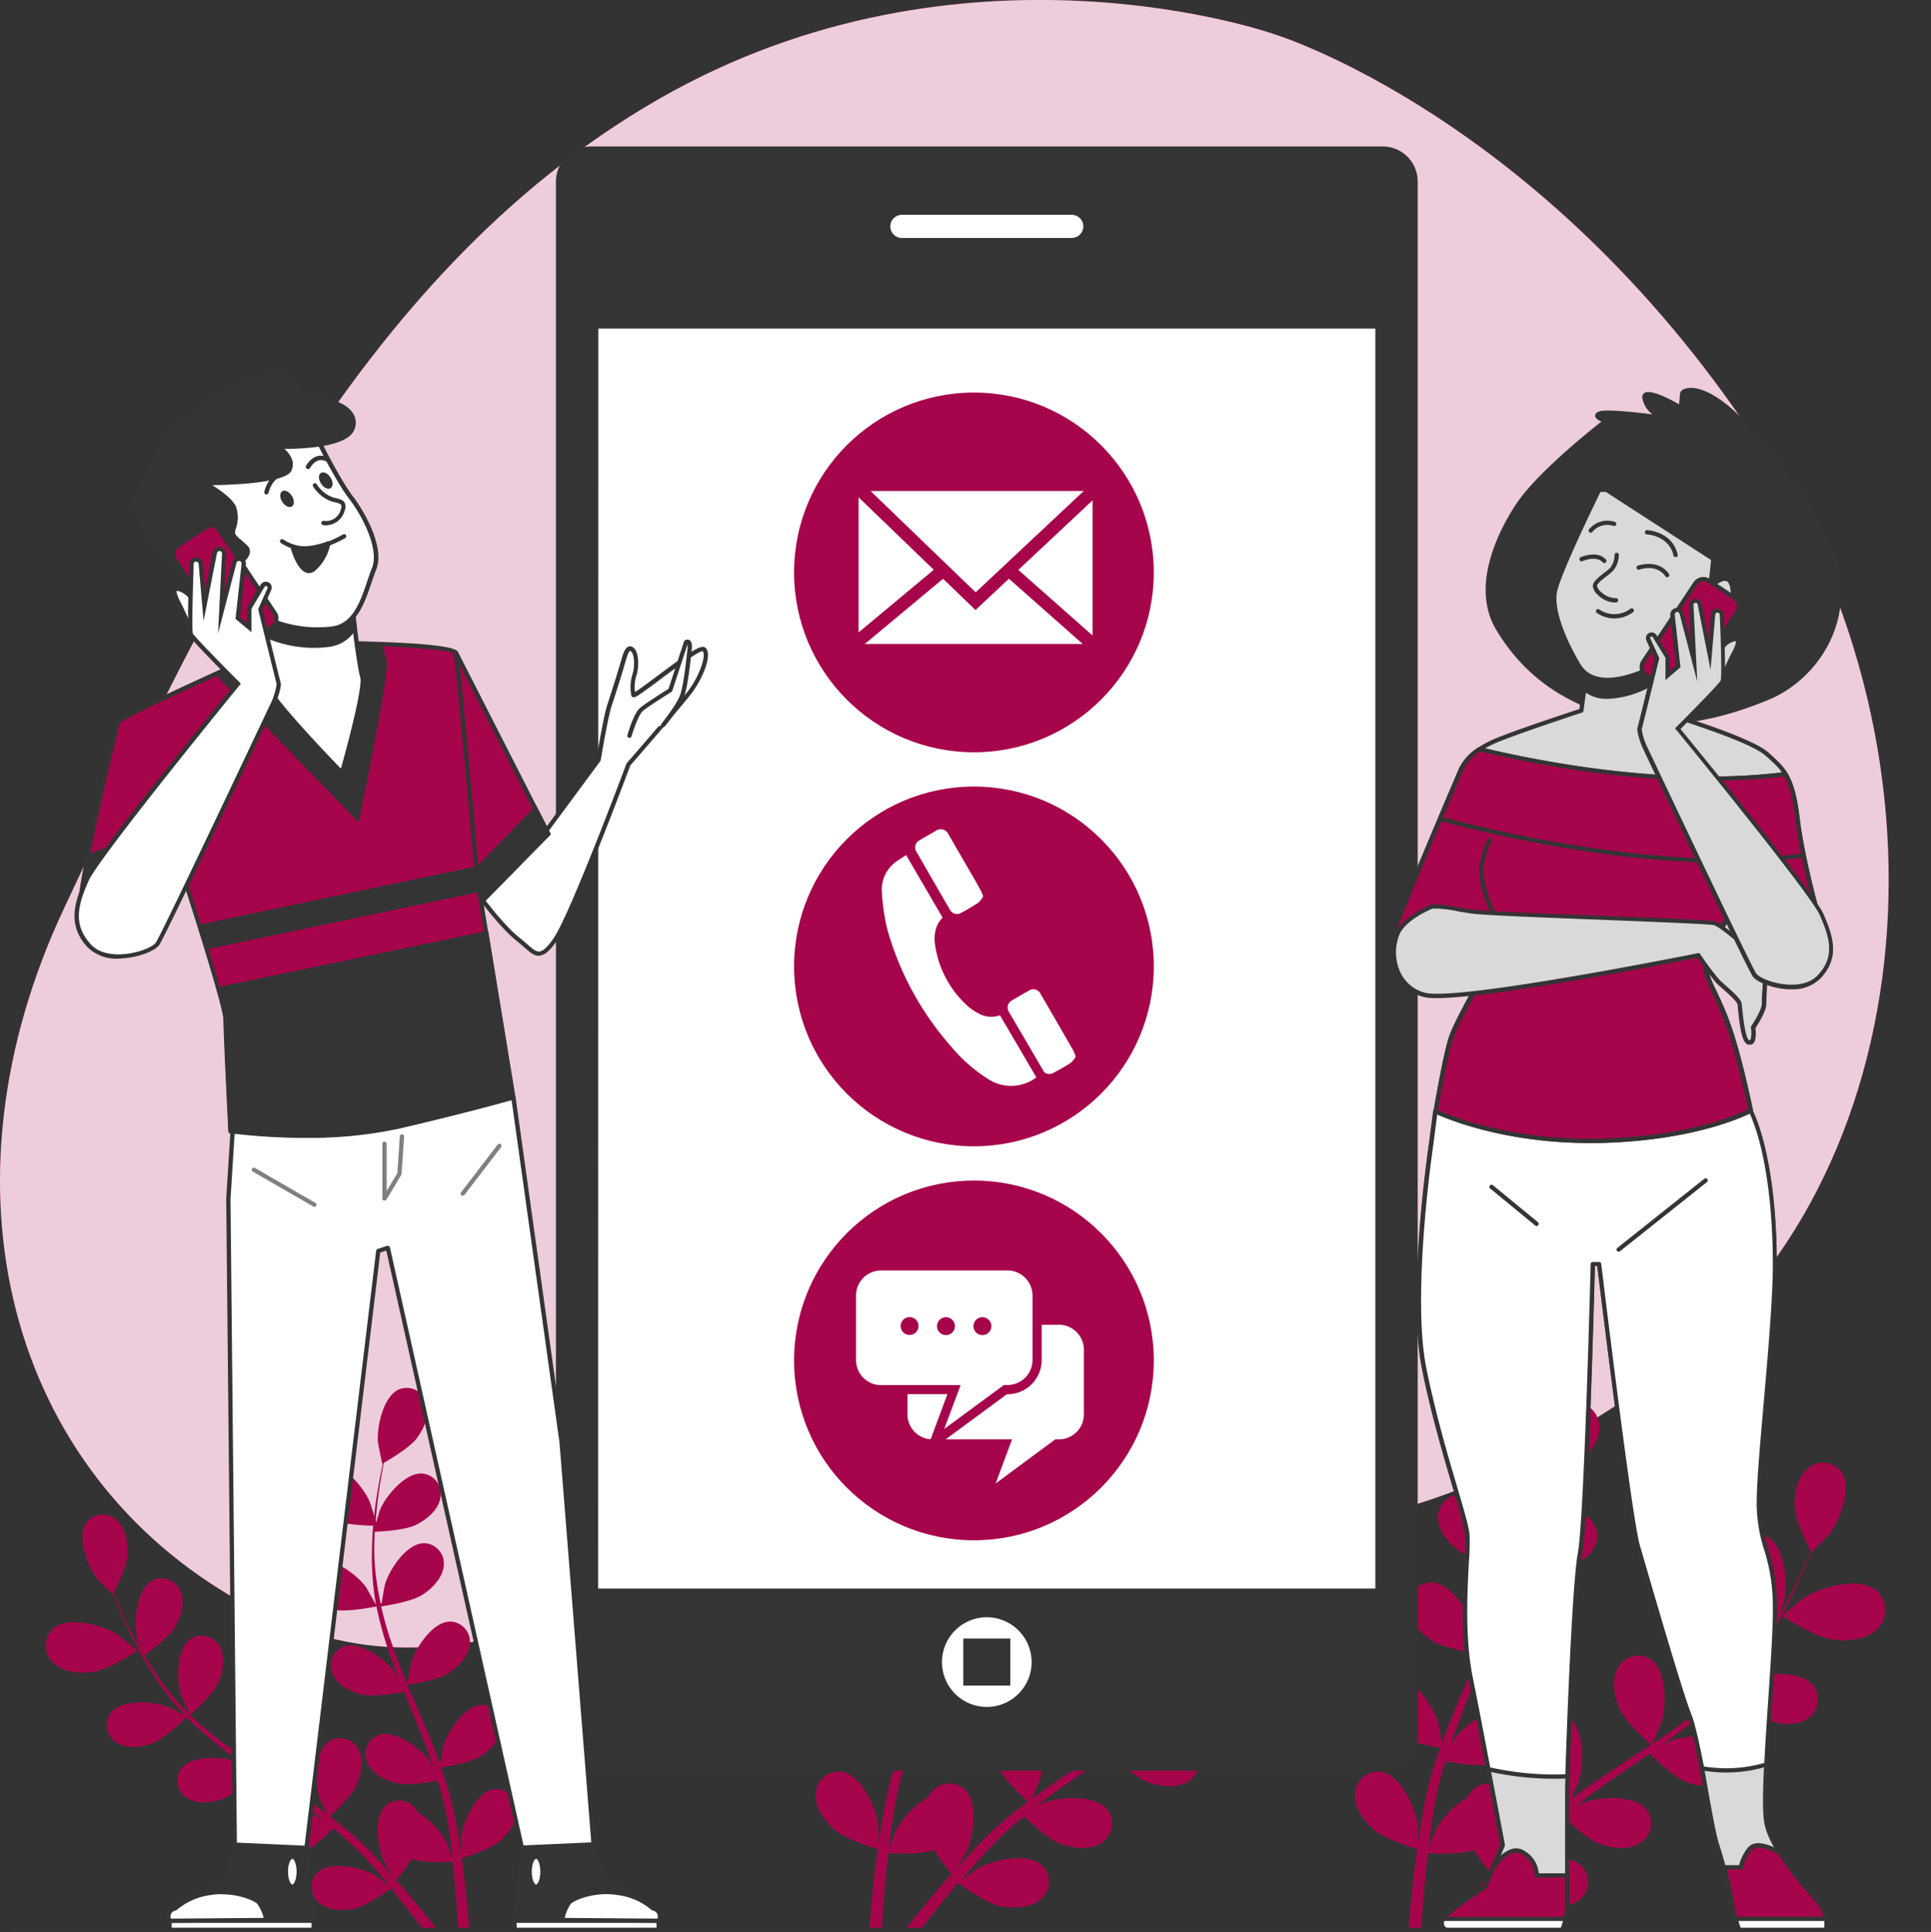 <svg xmlns="http://www.w3.org/2000/svg" id="a45ff1f5-b9ac-466d-a4c7-04d48d06a402" data-name="ilustracion" viewBox="0 0 450.94 451.18"><rect x="0" y="0" width="450.94" height="451.18" fill="#333333" stroke="none"/><defs><style>.fb63d0ec-43be-47b1-9d4c-9ed8e3b4520c{fill:#a6054b}.bf8ae159-8e38-4a79-81ba-5e4b598593d8{fill:#edcddb}.a5285258-66f7-4011-9d2f-aafa30841b5b{fill:#343434}.b512c763-f450-48e6-91d9-7c813d51e72b{fill:#fff}.f9d7e0cf-34f6-45b6-a692-26cf4c37bb95{fill:#d9d9d9}.a7ebffe3-d64e-43cb-8ca0-18131c748364{fill:gray}</style></defs><g id="a4a7ce34-3b22-45f1-9c51-fd252b530027" data-name="freepik--background-simple--inject-2"><path class="fb63d0ec-43be-47b1-9d4c-9ed8e3b4520c" d="M297.62 8s-72.73-25.85-144.13 15.33S46.06 146.25 15.13 211.72 2 343.8 56.5 374.17s91.56-14.4 168-16.58 97 8.75 160.47-34.44S459.89 178 409.84 102.47 297.62 8 297.62 8z"></path><path class="bf8ae159-8e38-4a79-81ba-5e4b598593d8" d="M297.62 8s-72.73-25.85-144.13 15.33S46.06 146.25 15.13 211.72 2 343.8 56.5 374.17s91.56-14.4 168-16.58 97 8.75 160.47-34.44S459.89 178 409.84 102.47 297.62 8 297.62 8z"></path></g><g id="bc7c5b32-8d7f-40af-8689-6aede59cefc0" data-name="freepik--Plants--inject-2"><path class="fb63d0ec-43be-47b1-9d4c-9ed8e3b4520c" d="M427.8 382.82c-4-.57-11.61-5.53-11.62-5.53s4.79-4 5.12-4.24c3.89-2.49 12.86-5 16.85-1.73a6.12 6.12 0 01.59 8.64 5.07 5.07 0 01-.46.47c-2.59 2.57-7.07 2.88-10.48 2.39zM353.21 344.43c-.1 0 1.77-6 1.93-6.36 1.87-4.22 8-11.27 13.1-10.73a6.12 6.12 0 015.26 6.86 4.67 4.67 0 01-.13.65c-.74 3.58-4.3 6.32-7.42 7.79-3.66 1.73-12.74 1.79-12.74 1.79z"></path><path class="fb63d0ec-43be-47b1-9d4c-9ed8e3b4520c" d="M345.74 444.49c-1.77 2.2-3.38 4.27-4.82 6.17h-3.64c1.83-2.35 4-5 6.38-7.88 1.4-1.68 2.93-3.44 4.52-5.24a59.16 59.16 0 01-4-5.55c-3.25 1.09-9.89.8-10.75.76a270.801 270.801 0 00-1.49 17.91h-3c.24-3.4.59-7.44 1.11-12 .25-2.18.55-4.49.89-6.87-.84-.25-7.65-2.38-10.15-4.59-2.27-2-4.6-5.2-4.35-8.4a5.38 5.38 0 015.62-5.13 3.43 3.43 0 01.56.05c4.47.81 7.87 8.26 8.41 12.28 0 .24.09 2.85.1 4.5.14-1 .27-1.91.42-2.91.3-2 .66-3.93 1-6 .22-1 .44-2 .66-3.07s.54-2.09.81-3.15c.67-2.43 1.47-4.87 2.33-7.31-1.73-.26-7.85-1.3-10.41-2.95s-5.33-4.44-5.57-7.64a5.39 5.39 0 014.75-6 3.9 3.9 0 01.59 0c4.54.12 9 7 10.18 10.87.07.24.57 3.12.82 4.71.53-1.46 1.05-2.92 1.63-4.38 1.68-4.21 3.51-8.43 5.32-12.64.55-1.29 1.09-2.59 1.63-3.88-.61-.09-7.91-1.16-10.78-3-2.54-1.64-5.33-4.44-5.57-7.64a5.39 5.39 0 014.75-6 3.9 3.9 0 01.59 0c4.54.12 9 7 10.17 10.87.09.29.81 4.44.94 5.51 1.2-2.85 2.36-5.7 3.39-8.55a94.1 94.1 0 003.49-11.77c-.29 0-7.91-1.13-10.85-3-2.54-1.64-5.33-4.44-5.57-7.64a5.38 5.38 0 014.73-6 4.17 4.17 0 01.61 0c4.54.12 9 7 10.17 10.86.08.26.63 3.42.86 4.93h.26a68.44 68.44 0 001.31-12.28c.07-2.27 0-4.44-.1-6.55-1.44-.06-8-.39-10.85-1.81s-5.79-3.82-6.38-7a5.4 5.4 0 014.11-6.42l.55-.09c4.52-.38 9.74 5.94 11.3 9.68.09.21.72 2.37 1.16 4-.06-1-.11-1.94-.19-2.85-.29-3.43-.76-6.54-1.2-9.3-.26-1.57-.53-3-.8-4.29-1.38-.8-6.92-4.06-8.75-6.57s-3.37-6.07-2.44-9.14a5.39 5.39 0 016.59-3.81 4.88 4.88 0 01.54.18c4.19 1.75 5.91 9.76 5.57 13.8 0 .35-1.12 5.76-1.19 5.72l-.08-.05c.28 1.26.57 2.62.85 4.11.5 2.75 1 5.87 1.41 9.3a96.16 96.16 0 01.64 11.12 69.85 69.85 0 01-1 12.42v.11c.62-1.17 2.47-4.41 2.64-4.64 2.39-3.27 8.95-8.19 13.26-6.76a5.38 5.38 0 013.23 6.88 5 5 0 01-.23.53c-1.31 2.93-4.89 4.62-7.84 5.3-3.33.77-10.59-.71-11.17-.83a94.29 94.29 0 01-3.32 12.25 173.5 173.5 0 01-2.56 7c.57-1 1.08-1.89 1.17-2 2.39-3.27 8.94-8.19 13.26-6.76a5.38 5.38 0 013.23 6.88 5 5 0 01-.23.53c-1.31 2.93-4.88 4.62-7.83 5.3s-9.21-.45-10.85-.77c-.36.89-.7 1.78-1.06 2.67-1.72 4.26-3.45 8.5-5 12.71-.55 1.48-1 3-1.54 4.45l1-1.74c2.39-3.28 8.94-8.19 13.26-6.77a5.38 5.38 0 013.23 6.89 5 5 0 01-.23.53c-1.31 2.93-4.88 4.62-7.83 5.29s-8.61-.33-10.56-.71c-.46 1.54-.93 3.07-1.31 4.58-.23 1-.53 2-.71 3.06s-.4 2.06-.6 3.08c-.3 2-.63 4-.88 5.94-.19 1.34-.34 2.62-.49 3.91.53-1.48 1.64-4.36 1.76-4.59a21 21 0 017.35-7.55 6.53 6.53 0 01.64-1 5.36 5.36 0 017.5-1.19 3.94 3.94 0 01.45.36c3.29 3.14 2 11.23.24 14.88-.1.22-1.49 2.43-2.4 3.81.66-.73 1.28-1.45 2-2.19 1.34-1.48 2.71-2.92 4.19-4.47l2.25-2.19c.73-.75 1.6-1.45 2.4-2.18 1.91-1.67 3.92-3.26 6-4.82-1.29-1.17-5.82-5.41-7-8.2s-2-6.64-.43-9.44a5.38 5.38 0 017.26-2.28 3.77 3.77 0 01.48.28c3.72 2.61 3.69 10.8 2.49 14.68-.07.24-1.24 2.92-1.91 4.38 1.24-.92 2.48-1.85 3.77-2.75 3.73-2.59 7.58-5.1 11.42-7.61l3.5-2.33c-.47-.42-6-5.34-7.33-8.46-1.22-2.77-2-6.65-.43-9.45a5.37 5.37 0 017.24-2.29 5 5 0 01.5.29c3.72 2.6 3.69 10.8 2.49 14.67-.09.29-1.78 4.16-2.26 5.12 2.57-1.72 5.11-3.45 7.54-5.26a92.14 92.14 0 009.41-7.9c-.22-.19-6-5.3-7.38-8.5-1.22-2.77-2-6.65-.44-9.44a5.37 5.37 0 017.24-2.29 5 5 0 01.5.29c3.73 2.61 3.69 10.8 2.5 14.67-.08.26-1.37 3.2-2 4.59l.21.15a67.69 67.69 0 007.87-9.52c1.31-1.86 2.46-3.7 3.53-5.52-1.17-.85-6.47-4.75-8.05-7.49s-2.72-6.39-1.47-9.34a5.38 5.38 0 016.93-3.11 4.41 4.41 0 01.54.24c4 2.18 4.85 10.33 4.09 14.31 0 .22-.71 2.38-1.21 3.94.47-.83 1-1.68 1.41-2.48 1.65-3 3-5.87 4.13-8.42.64-1.45 1.2-2.77 1.7-4-.72-1.42-3.53-7.21-3.67-10.31s.53-6.92 3-9a5.37 5.37 0 017.58.44 3.92 3.92 0 01.37.46c2.53 3.77-.45 11.4-3 14.58-.21.28-4.1 4.19-4.14 4.12l-.05-.09c-.46 1.21-1 2.5-1.55 3.9-1.1 2.57-2.37 5.47-4 8.53a91.45 91.45 0 01-5.6 9.63 68.81 68.81 0 01-7.73 9.78.47.47 0 01-.1.1c1.16-.64 4.49-2.31 4.76-2.41 3.8-1.41 12-1.9 14.79 1.67a5.36 5.36 0 01-1.6 7.84c-2.7 1.72-6.61 1.15-9.45.09-3.2-1.2-8.44-6.43-8.86-6.85a93.66 93.66 0 01-9.53 8.38q-3 2.28-6 4.43a16.39 16.39 0 012.09-1c3.8-1.41 12-1.9 14.79 1.67a5.36 5.36 0 01-1.6 7.84c-2.7 1.72-6.61 1.16-9.45.1s-7.44-5.46-8.63-6.63c-.78.54-1.56 1.1-2.35 1.64-3.78 2.6-7.57 5.18-11.21 7.83-1.28.93-2.5 1.9-3.74 2.86.92-.47 1.69-.85 1.81-.89 3.8-1.41 12-1.9 14.79 1.67a5.38 5.38 0 01-1.1 7.52c-.15.11-.32.22-.49.32-2.71 1.72-6.62 1.16-9.46.09s-7-5-8.41-6.41c-1.23 1-2.47 2-3.61 3.09-.77.73-1.56 1.38-2.29 2.16l-2.2 2.24c-1.34 1.48-2.73 3-4 4.46-.89 1-1.73 2-2.57 3 1.27-.94 3.78-2.73 4-2.86 3.55-2 11.55-3.69 14.87-.59a5.37 5.37 0 01.05 7.61 4 4 0 01-.43.39c-2.52 2-6.43 2-9.43 1.45-3.26-.68-9-4.87-9.74-5.39-1.39 1.67-2.7 3.28-3.96 4.83zM301.8 382.82c-4-.57-11.61-5.53-11.62-5.53s4.79-4 5.12-4.24c3.89-2.49 12.86-5 16.85-1.73a6.12 6.12 0 01.59 8.64 5.07 5.07 0 01-.46.47c-2.59 2.57-7.07 2.88-10.48 2.39zM227.21 344.43c-.1 0 1.77-6 1.93-6.36 1.87-4.22 8-11.27 13.1-10.73a6.12 6.12 0 015.26 6.86 4.67 4.67 0 01-.13.65c-.74 3.58-4.3 6.32-7.42 7.79-3.66 1.73-12.74 1.79-12.74 1.79z"></path><path class="fb63d0ec-43be-47b1-9d4c-9ed8e3b4520c" d="M219.74 444.49c-1.77 2.2-3.38 4.27-4.82 6.17h-3.64c1.83-2.35 4-5 6.38-7.88 1.4-1.68 2.93-3.44 4.52-5.24a59.16 59.16 0 01-4-5.55c-3.25 1.09-9.89.8-10.75.76a270.801 270.801 0 00-1.49 17.91H203c.24-3.4.59-7.44 1.11-12 .25-2.18.55-4.49.89-6.87-.84-.25-7.65-2.38-10.15-4.59-2.27-2-4.6-5.2-4.35-8.4a5.38 5.38 0 015.62-5.13 3.43 3.43 0 01.56.05c4.47.81 7.87 8.26 8.41 12.28 0 .24.09 2.85.1 4.5.14-1 .27-1.91.42-2.91.3-2 .66-3.93 1-6 .22-1 .44-2 .66-3.07s.54-2.09.81-3.15c.67-2.43 1.47-4.87 2.33-7.31-1.73-.26-7.85-1.3-10.41-2.95s-5.33-4.44-5.57-7.64a5.39 5.39 0 014.75-6 3.9 3.9 0 01.59 0c4.54.12 9 7 10.18 10.87.07.24.57 3.12.82 4.71.53-1.46 1-2.92 1.63-4.38 1.68-4.21 3.51-8.43 5.32-12.64.55-1.29 1.09-2.59 1.63-3.88-.61-.09-7.91-1.16-10.78-3-2.54-1.64-5.33-4.44-5.57-7.64a5.39 5.39 0 014.75-6 3.9 3.9 0 01.59 0c4.54.12 9 7 10.17 10.87.09.29.81 4.44.94 5.51 1.2-2.85 2.36-5.7 3.39-8.55a94.1 94.1 0 003.49-11.77c-.29 0-7.91-1.13-10.85-3-2.54-1.64-5.33-4.44-5.57-7.64a5.38 5.38 0 014.73-6 4.17 4.17 0 01.61 0c4.54.12 9 7 10.17 10.86.08.26.63 3.42.86 4.93h.26a68.44 68.44 0 001.31-12.28c.07-2.27 0-4.44-.1-6.55-1.44-.06-8-.39-10.85-1.81s-5.79-3.82-6.38-7a5.39 5.39 0 014.11-6.42 5.07 5.07 0 01.54-.09c4.53-.38 9.75 5.94 11.31 9.68.09.21.72 2.37 1.16 4-.06-1-.11-1.94-.19-2.85-.29-3.43-.76-6.54-1.2-9.3-.26-1.57-.53-3-.8-4.29-1.38-.8-6.92-4.06-8.75-6.57s-3.37-6.07-2.44-9.14a5.39 5.39 0 016.59-3.81 4.88 4.88 0 01.54.18c4.19 1.75 5.91 9.76 5.57 13.8 0 .35-1.12 5.76-1.19 5.72l-.08-.05c.28 1.26.57 2.62.85 4.11.5 2.75 1.05 5.87 1.41 9.3a96.16 96.16 0 01.64 11.12 69.89 69.89 0 01-1.05 12.42v.11c.62-1.17 2.47-4.41 2.64-4.64 2.39-3.27 9-8.19 13.26-6.76a5.38 5.38 0 013.23 6.88 5 5 0 01-.23.53c-1.31 2.93-4.89 4.62-7.84 5.3-3.33.77-10.59-.71-11.17-.83a94.29 94.29 0 01-3.32 12.25 173.5 173.5 0 01-2.56 7c.57-1 1.08-1.89 1.17-2 2.39-3.27 8.94-8.19 13.26-6.76a5.38 5.38 0 013.23 6.88 5 5 0 01-.23.53c-1.31 2.93-4.88 4.62-7.83 5.3s-9.21-.45-10.85-.77c-.36.89-.7 1.78-1.06 2.67-1.72 4.26-3.45 8.5-5 12.71-.55 1.48-1 3-1.54 4.45l1-1.74c2.39-3.28 8.94-8.19 13.26-6.77a5.38 5.38 0 013.23 6.89 5 5 0 01-.23.53c-1.31 2.93-4.88 4.62-7.83 5.29s-8.61-.33-10.56-.71c-.46 1.54-.93 3.07-1.31 4.58-.23 1-.53 2-.71 3.06s-.4 2.06-.6 3.08c-.3 2-.63 4-.88 5.94-.19 1.34-.34 2.62-.49 3.91.53-1.48 1.64-4.36 1.76-4.59a21 21 0 017.35-7.55 6.53 6.53 0 01.64-1 5.38 5.38 0 017.5-1.24 6.4 6.4 0 01.5.41c3.29 3.14 2 11.23.24 14.88-.1.22-1.49 2.43-2.4 3.81.66-.73 1.28-1.45 2-2.19 1.34-1.48 2.71-2.92 4.19-4.47l2.25-2.19c.73-.75 1.6-1.45 2.4-2.18 1.91-1.67 3.92-3.26 6-4.82-1.29-1.17-5.82-5.41-7-8.2s-2-6.64-.43-9.44a5.38 5.38 0 017.26-2.28 3.77 3.77 0 01.48.28c3.72 2.61 3.69 10.8 2.49 14.68-.07.24-1.24 2.92-1.91 4.38 1.24-.92 2.48-1.85 3.77-2.75 3.73-2.59 7.58-5.1 11.42-7.61l3.5-2.33c-.47-.42-6-5.34-7.33-8.46-1.22-2.77-2-6.65-.43-9.45a5.37 5.37 0 017.24-2.29 5 5 0 01.5.29c3.72 2.6 3.69 10.8 2.49 14.67-.09.29-1.78 4.16-2.26 5.12 2.57-1.72 5.11-3.45 7.54-5.26a92.14 92.14 0 009.41-7.9c-.22-.19-6-5.3-7.38-8.5-1.22-2.77-2-6.65-.44-9.44a5.37 5.37 0 017.24-2.29 5 5 0 01.5.29c3.73 2.61 3.69 10.8 2.5 14.67-.08.26-1.37 3.2-2 4.59l.21.15a67.69 67.69 0 007.87-9.52c1.31-1.86 2.46-3.7 3.53-5.52-1.17-.85-6.47-4.75-8-7.49s-2.72-6.39-1.47-9.34a5.38 5.38 0 016.93-3.11 4.41 4.41 0 01.54.24c4 2.18 4.85 10.33 4.09 14.31 0 .22-.71 2.38-1.21 3.94.47-.83 1-1.68 1.41-2.48 1.65-3 3-5.87 4.13-8.42.64-1.45 1.2-2.77 1.7-4-.72-1.42-3.53-7.21-3.67-10.31s.53-6.92 3-9a5.37 5.37 0 017.58.44 3.92 3.92 0 01.37.46c2.53 3.77-.45 11.4-3 14.58-.21.28-4.1 4.19-4.14 4.12l-.05-.09c-.46 1.21-1 2.5-1.55 3.9-1.1 2.57-2.37 5.47-4 8.53a91.45 91.45 0 01-5.6 9.63 68.81 68.81 0 01-7.73 9.78l-.1.1c1.16-.64 4.49-2.31 4.76-2.41 3.8-1.41 12-1.9 14.79 1.67a5.36 5.36 0 01-1.6 7.84c-2.7 1.72-6.61 1.15-9.45.09-3.2-1.2-8.44-6.43-8.86-6.85a93.66 93.66 0 01-9.53 8.38q-3 2.28-6 4.43a16.39 16.39 0 012.09-1c3.8-1.41 12-1.9 14.79 1.67a5.36 5.36 0 01-1.6 7.84c-2.7 1.72-6.61 1.16-9.45.1s-7.44-5.46-8.63-6.63c-.78.54-1.56 1.1-2.35 1.64-3.78 2.6-7.57 5.18-11.21 7.83-1.28.93-2.5 1.9-3.74 2.86.92-.47 1.69-.85 1.81-.89 3.8-1.41 12-1.9 14.79 1.67a5.38 5.38 0 01-1.1 7.52c-.15.11-.32.22-.49.32-2.71 1.72-6.62 1.16-9.46.09s-7-5-8.41-6.41c-1.23 1-2.47 2-3.61 3.09-.77.73-1.56 1.38-2.29 2.16l-2.2 2.24c-1.34 1.48-2.73 3-4 4.46-.89 1-1.73 2-2.57 3 1.27-.94 3.78-2.73 4-2.86 3.55-2 11.55-3.69 14.87-.59a5.37 5.37 0 010 7.61 4 4 0 01-.43.39c-2.57 2-6.48 2-9.48 1.45-3.26-.68-9-4.87-9.74-5.39-1.4 1.67-2.71 3.28-3.97 4.83zM21.77 390.39c3.56-.51 10.32-4.92 10.32-4.92s-4.25-3.57-4.55-3.76c-3.45-2.21-11.42-4.46-15-1.54a5.44 5.44 0 00-.5 7.68c.13.14.26.28.4.41 2.32 2.28 6.3 2.57 9.33 2.13zM88.05 356.28c.08 0-1.58-5.33-1.72-5.65-1.66-3.75-7.07-10-11.64-9.54a5.43 5.43 0 00-4.67 6.1c0 .19.07.39.11.58.66 3.17 3.83 5.61 6.6 6.92 3.27 1.53 11.27 1.59 11.32 1.59z"></path><path class="fb63d0ec-43be-47b1-9d4c-9ed8e3b4520c" d="M94.68 445.18c1.57 2 3 3.79 4.28 5.48h3.24a252.56 252.56 0 00-9.67-11.65 52.72 52.72 0 003.59-4.94c2.88 1 8.78.71 9.55.67.22 1.9.41 3.75.57 5.5.37 3.95.6 7.46.75 10.42h2.62c-.21-3-.52-6.61-1-10.66-.22-1.93-.49-4-.78-6.1.74-.23 6.79-2.12 9-4.08 2-1.79 4.09-4.62 3.87-7.46a4.79 4.79 0 00-5-4.57h-.49c-4 .72-7 7.34-7.48 10.91 0 .21-.08 2.53-.08 4-.13-.86-.24-1.7-.38-2.59-.27-1.75-.59-3.49-.92-5.36-.2-.9-.39-1.81-.59-2.73s-.48-1.86-.72-2.8c-.59-2.16-1.3-4.33-2.07-6.49 1.54-.24 7-1.16 9.24-2.63s4.74-3.94 5-6.78a4.79 4.79 0 00-4.21-5.22 4.07 4.07 0 00-.5 0c-4 .11-8 6.2-9 9.65-.06.22-.51 2.78-.73 4.2-.47-1.3-.93-2.6-1.45-3.9-1.49-3.74-3.12-7.49-4.72-11.23-.5-1.15-1-2.3-1.46-3.44.55-.08 7-1 9.58-2.68 2.26-1.46 4.74-3.94 5-6.79a4.77 4.77 0 00-4.22-5.26 4.41 4.41 0 00-.52 0c-4 .11-8 6.19-9 9.65-.08.26-.72 3.95-.83 4.9-1.07-2.53-2.1-5.06-3-7.59A86.51 86.51 0 0189 375.09c.25 0 7-1 9.63-2.69 2.26-1.46 4.74-3.94 5-6.79a4.77 4.77 0 00-4.22-5.26 4.41 4.41 0 00-.52 0c-4 .11-8 6.19-9 9.65-.07.23-.56 3-.76 4.38h-.23a62.53 62.53 0 01-1.48-10.9c-.06-2 0-4 .09-5.83 1.28 0 7.13-.34 9.64-1.6s5.15-3.4 5.67-6.2a4.78 4.78 0 00-3.63-5.7l-.5-.08c-4-.34-8.66 5.27-10 8.6-.07.18-.64 2.1-1 3.51.06-.85.1-1.72.17-2.53.25-3 .67-5.81 1.07-8.26.23-1.39.47-2.65.71-3.82 1.23-.7 6.15-3.6 7.77-5.83s3-5.39 2.17-8.12a4.77 4.77 0 00-5.85-3.38l-.48.15c-3.73 1.56-5.26 8.67-5 12.26 0 .31 1 5.12 1 5.09h.17c-.25 1.12-.51 2.33-.76 3.65-.45 2.45-.93 5.22-1.25 8.26a86 86 0 00-.57 9.89 63.32 63.32 0 00.93 11v.13c-.55-1-2.19-3.92-2.34-4.13-2.13-2.9-8-7.27-11.78-6a4.77 4.77 0 00-2.85 6.13 3.71 3.71 0 00.19.46c1.16 2.61 4.33 4.1 7 4.71 3 .68 9.41-.63 9.92-.74a85.62 85.62 0 003 10.89c.7 2.08 1.47 4.15 2.27 6.21a19.62 19.62 0 01-1-1.78c-2.13-2.91-8-7.28-11.78-6a4.77 4.77 0 00-2.85 6.13 3.71 3.71 0 00.19.46c1.16 2.6 4.33 4.1 7 4.7s8.18-.39 9.64-.68c.31.79.62 1.59.94 2.37 1.53 3.79 3.07 7.55 4.46 11.3.5 1.31.93 2.63 1.38 3.95-.45-.79-.84-1.45-.91-1.55-2.13-2.91-8-7.28-11.78-6a4.77 4.77 0 00-2.85 6.13 3.71 3.71 0 00.19.46c1.16 2.6 4.34 4.1 7 4.71s7.64-.3 9.38-.63c.41 1.36.83 2.72 1.16 4.06.21.91.48 1.78.64 2.72s.35 1.83.53 2.74c.27 1.75.56 3.55.78 5.27.17 1.19.3 2.33.44 3.48-.48-1.32-1.46-3.88-1.57-4.08a18.42 18.42 0 00-6.53-6.71 4.66 4.66 0 00-.56-.9 4.79 4.79 0 00-6.68-1l-.39.32c-2.92 2.79-1.79 10-.22 13.22.1.19 1.33 2.15 2.14 3.38l-1.75-2c-1.19-1.31-2.41-2.59-3.73-4l-2-1.94c-.65-.67-1.42-1.29-2.14-1.94-1.69-1.48-3.48-2.89-5.31-4.28 1.15-1 5.17-4.81 6.26-7.28s1.78-5.91.39-8.4a4.79 4.79 0 00-6.45-2.05l-.43.25c-3.31 2.32-3.28 9.6-2.22 13 .07.22 1.11 2.6 1.71 3.9-1.11-.82-2.21-1.65-3.36-2.45-3.31-2.3-6.73-4.52-10.14-6.76-1-.68-2.07-1.38-3.11-2.07.41-.37 5.3-4.74 6.51-7.51 1.08-2.47 1.78-5.91.39-8.4a4.79 4.79 0 00-6.45-2l-.43.25c-3.3 2.32-3.28 9.6-2.21 13 .08.26 1.58 3.69 2 4.54-2.28-1.52-4.53-3.06-6.7-4.67a84.54 84.54 0 01-8.35-7c.19-.17 5.31-4.71 6.55-7.56 1.09-2.46 1.78-5.9.39-8.39a4.78 4.78 0 00-6.44-2.06l-.44.26c-3.3 2.32-3.28 9.6-2.21 13 .07.23 1.21 2.84 1.78 4.07l-.19.13a61.59 61.59 0 01-7-8.45c-1.16-1.65-2.18-3.29-3.14-4.91 1-.75 5.75-4.22 7.16-6.65s2.41-5.68 1.3-8.3a4.76 4.76 0 00-6.14-2.76l-.49.22c-3.54 1.93-4.32 9.17-3.64 12.71 0 .19.63 2.11 1.08 3.5-.42-.74-.87-1.49-1.26-2.21-1.46-2.67-2.64-5.21-3.66-7.47-.58-1.29-1.07-2.47-1.52-3.58.64-1.26 3.14-6.4 3.27-9.16s-.48-6.14-2.67-8a4.76 4.76 0 00-6.73.39 4.23 4.23 0 00-.33.41c-2.25 3.35.4 10.13 2.63 13 .2.24 3.65 3.72 3.69 3.65v-.07c.41 1.07.87 2.22 1.39 3.46 1 2.29 2.1 4.86 3.51 7.58a85 85 0 005 8.56 61.74 61.74 0 006.86 8.68l.1.1c-1-.57-4-2.06-4.23-2.15-3.38-1.26-10.64-1.69-13.14 1.48a4.78 4.78 0 00.95 6.69 3.37 3.37 0 00.46.31c2.41 1.53 5.88 1 8.4.08 2.85-1.06 7.5-5.71 7.87-6.09a84.48 84.48 0 008.48 7.45c1.73 1.35 3.51 2.65 5.32 3.93-.91-.46-1.73-.87-1.85-.91-3.38-1.25-10.65-1.69-13.14 1.49a4.78 4.78 0 00.93 6.68c.16.12.32.22.48.32 2.41 1.53 5.88 1 8.4.08s6.61-4.84 7.67-5.88l2.14 1.28c3.36 2.31 6.72 4.6 10 6.95 1.14.83 2.23 1.69 3.33 2.54-.81-.41-1.5-.75-1.61-.79-3.38-1.25-10.64-1.69-13.14 1.49a4.78 4.78 0 00.94 6.68 5 5 0 00.48.32c2.4 1.53 5.88 1 8.4.08s6.21-4.46 7.47-5.7c1.1.91 2.19 1.82 3.21 2.75.69.65 1.39 1.23 2 1.92l2 2c1.19 1.31 2.43 2.66 3.56 4 .8.9 1.54 1.78 2.28 2.66-1.12-.84-3.36-2.43-3.56-2.54-3.15-1.75-10.26-3.28-13.21-.52a4.78 4.78 0 000 6.76l.37.34c2.15 1.87 5.66 1.9 8.29 1.35 2.9-.61 8-4.32 8.66-4.79.97 1.5 2.12 2.93 3.21 4.31z"></path></g><g id="bd06bea5-334c-4574-8eee-3c244a89f053" data-name="freepik--Device--inject-2"><rect class="a5285258-66f7-4011-9d2f-aafa30841b5b" x="130.31" y="34.7" width="200.26" height="378.27" rx="7.67"></rect><path class="a5285258-66f7-4011-9d2f-aafa30841b5b" d="M322.9 413.47H138a8.18 8.18 0 01-8.17-8.17V42.37A8.19 8.19 0 01138 34.2h184.9a8.18 8.18 0 018.17 8.17V405.3a8.17 8.17 0 01-8.17 8.17zM138 35.2a7.18 7.18 0 00-7.17 7.17V405.3a7.18 7.18 0 007.17 7.17h184.9a7.18 7.18 0 007.17-7.17V42.37a7.18 7.18 0 00-7.17-7.17z"></path><path class="b512c763-f450-48e6-91d9-7c813d51e72b" d="M139.22 76.23h182.46v295.2H139.22z"></path><path class="a5285258-66f7-4011-9d2f-aafa30841b5b" d="M321.68 371.93H139.22a.5.5 0 01-.5-.5V76.23a.5.5 0 01.5-.5h182.46a.5.5 0 01.5.5v295.2a.5.5 0 01-.5.5zm-182-1h181.5V76.73H139.72z"></path><path class="b512c763-f450-48e6-91d9-7c813d51e72b" d="M250.28 55.57h-39.67a2.7 2.7 0 01-2.7-2.7 2.71 2.71 0 012.69-2.71h39.68a2.7 2.7 0 012.7 2.7 2.7 2.7 0 01-2.7 2.7zM241.26 388.1a10.82 10.82 0 10-10.82 10.82 10.82 10.82 0 0010.82-10.82z"></path><path class="a5285258-66f7-4011-9d2f-aafa30841b5b" d="M230.45 399.27a11.17 11.17 0 1111.18-11.17 11.18 11.18 0 01-11.18 11.17zm0-21.64a10.47 10.47 0 000 20.94 10.46 10.46 0 0010.46-10.45h.35-.35a10.48 10.48 0 00-10.47-10.49z"></path><path class="a5285258-66f7-4011-9d2f-aafa30841b5b" d="M224.96 382.61h10.97v10.97h-10.97z"></path></g><g id="b4d1187d-89fa-4308-b079-1b497af5d2aa" data-name="freepik--character-2--inject-2"><path class="f9d7e0cf-34f6-45b6-a692-26cf4c37bb95" d="M335.22 259.49l-1.18 9s-4.88 33.43-1.5 50.71 9.76 34.93 10.14 39.06-1.88 20.28.75 33.43 7.51 39.06 7.51 39.06l-4.13 9.77s-8.64 5.63-9.76 7.51a1.7 1.7 0 00.29 2.37 1.75 1.75 0 00.46.26h27a15.18 15.18 0 001.13-6.39V418c0-2.63 1.5-47.32 3-55.21s3-67.61 3-67.61h1.51s7.14 59.34 9 65.73 9.77 33.8 12 39.44 4.89 25.16 6.39 30.05a99.72 99.72 0 013.38 13.52 33.74 33.74 0 001.88 6.76h20.35s.38-3.38-1.13-5.63-11.26-12-12.77-19.16 2.26-40.21 1.9-51.83-3.76-13.15-3.76-23.29 3.76-40.94 3.76-55.59-2-28.15-5.67-35.86l-5.22-5.08h-64.63z"></path><path class="a5285258-66f7-4011-9d2f-aafa30841b5b" d="M426.44 451.16h-20.35a.49.49 0 01-.46-.31 33.35 33.35 0 01-1.91-6.87 102.35 102.35 0 00-3.36-13.44c-.64-2.08-1.45-6.55-2.38-11.73-1.27-7.05-2.72-15.05-4-18.3-2.07-5.21-8.9-28.75-11.47-37.61L382 361c-1.78-6.14-8.25-59.52-9-65.37h-.58c-.16 6.11-1.56 59.65-3 67.2-1.48 7.8-3 52.08-3 55.12v26.29a15.68 15.68 0 01-1.16 6.58.5.5 0 01-.47.31h-27a.51.51 0 01-.17 0 2.18 2.18 0 01-1-3.41c1.07-1.8 8.41-6.66 9.75-7.53l4-9.49c-.4-2.14-5-26.43-7.48-38.91-1.86-9.3-1.29-20-.92-27.07a61.39 61.39 0 00.17-6.41 95.08 95.08 0 00-2.88-10.92c-2.22-7.56-5.27-17.91-7.26-28.09-3.36-17.17 1.45-50.55 1.5-50.88l1.18-9a.63.63 0 01.08-.23l3.7-5.27a.52.52 0 01.41-.21h64.63a.5.5 0 01.35.14l5.22 5.08a.4.4 0 01.1.15c3.59 7.52 5.72 21 5.72 36.07 0 8-1.13 21-2.14 32.48-.83 9.53-1.62 18.53-1.62 23.11a34.5 34.5 0 001.71 10.9 43.81 43.81 0 012.1 12.36c.16 5-.44 13.89-1.08 23.26-.82 12-1.67 24.48-.83 28.48 1.14 5.38 7.23 12.48 10.5 16.3 1.06 1.24 1.83 2.14 2.2 2.68 1.59 2.38 1.23 5.82 1.21 6a.5.5 0 01-.5.44zm-20-1H426a8.78 8.78 0 00-1.08-4.85c-.34-.5-1.13-1.42-2.13-2.59-3.57-4.16-9.53-11.12-10.72-16.75-.87-4.13 0-16.65.81-28.75.64-9.34 1.24-18.17 1.08-23.16a43.2 43.2 0 00-2-12.13 35.37 35.37 0 01-1.75-11.18c0-4.63.79-13.65 1.63-23.19 1-11.45 2.13-24.42 2.13-32.4 0-14.87-2.08-28.15-5.58-35.56l-5-4.88h-64.21l-3.48 5-1.16 8.88c-.05.34-4.83 33.55-1.51 50.55 2 10.13 5 20.46 7.24 28 1.6 5.44 2.75 9.37 2.91 11.12a60.48 60.48 0 01-.16 6.56c-.37 7-.93 17.64.9 26.81 2.6 13 7.47 38.81 7.51 39.07a.48.48 0 010 .29l-4.13 9.77a.49.49 0 01-.18.22c-2.38 1.55-8.74 5.89-9.61 7.35a1.21 1.21 0 00.17 1.72 1.28 1.28 0 00.25.15h26.56a14.68 14.68 0 001-5.87V418c0-3.05 1.52-47.46 3-55.3s3-66.93 3-67.53a.51.51 0 01.5-.49h1.51a.5.5 0 01.5.44c.07.59 7.16 59.37 9 65.65l.55 1.88c2.57 8.84 9.39 32.34 11.44 37.52 1.32 3.33 2.77 11.38 4 18.48.89 4.94 1.74 9.6 2.35 11.6a102.53 102.53 0 013.4 13.58 32.43 32.43 0 001.7 6.33z"></path><path class="fb63d0ec-43be-47b1-9d4c-9ed8e3b4520c" d="M415.59 432.58v.05s-5.26-3.38-7.14-.75-1.88 4.13-1.88 4.13h-4a66.53 66.53 0 011.75 7.89 33.74 33.74 0 001.88 6.76h20.24s.38-3.38-1.13-5.63c-1.06-1.6-6.23-6.94-9.72-12.45z"></path><path class="a5285258-66f7-4011-9d2f-aafa30841b5b" d="M426.44 451.16H406.2a.49.49 0 01-.46-.31 33.71 33.71 0 01-1.91-6.87 66 66 0 00-1.74-7.83.53.53 0 01.08-.44.51.51 0 01.4-.2h3.57a10.37 10.37 0 011.91-3.92c1.95-2.73 6.69-.06 7.65.52a.48.48 0 01.32.2 88.57 88.57 0 007.45 9.67c1.09 1.28 1.89 2.21 2.26 2.78 1.59 2.37 1.23 5.81 1.21 6a.5.5 0 01-.5.4zm-19.9-1H426a8.78 8.78 0 00-1.08-4.85c-.34-.51-1.16-1.47-2.19-2.68a91.06 91.06 0 01-7.42-9.6c-.47-.28-5-2.94-6.43-.86-1.74 2.43-1.79 3.83-1.79 3.85a.5.5 0 01-.5.49h-3.34a68.55 68.55 0 011.59 7.31 33.21 33.21 0 001.7 6.34z"></path><path class="b512c763-f450-48e6-91d9-7c813d51e72b" d="M406.16 450.66h20.28a11.4 11.4 0 00-.07-2.61h-21.12c.46 1.5.91 2.61.91 2.61z"></path><path class="a5285258-66f7-4011-9d2f-aafa30841b5b" d="M426.44 451.16h-20.28a.5.5 0 01-.46-.31c0-.05-.46-1.15-.93-2.65a.55.55 0 01.08-.45.54.54 0 01.4-.2h21.12a.51.51 0 01.5.43 12.38 12.38 0 01.07 2.72.5.5 0 01-.5.46zm-19.94-1H426a10.83 10.83 0 000-1.61h-20c.17.71.38 1.28.5 1.61z"></path><path class="fb63d0ec-43be-47b1-9d4c-9ed8e3b4520c" d="M366 444.27v-6.38h-7.14s.38-3-3-5.26-6.77 3-6.77 3h-.18l-2.07 4.88s-8.64 5.63-9.76 7.51a1.7 1.7 0 00.29 2.37 1.75 1.75 0 00.46.26h27a15.32 15.32 0 001.17-6.38z"></path><path class="a5285258-66f7-4011-9d2f-aafa30841b5b" d="M364.8 451.15h-27a.51.51 0 01-.17 0 2.34 2.34 0 01-.6-.33 2.17 2.17 0 01-.82-1.46 2.19 2.19 0 01.45-1.62c1.07-1.8 8.41-6.66 9.75-7.53l2-4.74a.51.51 0 01.37-.3c.52-.73 2.3-3 4.5-3.49a3.56 3.56 0 012.82.57 6.59 6.59 0 013.23 5.17H366a.5.5 0 01.5.5v6.37a15.76 15.76 0 01-1.2 6.58.5.5 0 01-.5.28zm-26.9-1h26.57a14.63 14.63 0 001-5.86v-5.9h-6.64a.48.48 0 01-.37-.17.47.47 0 01-.12-.39c0-.11.28-2.74-2.78-4.78a2.55 2.55 0 00-2.06-.42c-2.17.44-4 3.24-4 3.27a.44.44 0 01-.25.2l-2 4.61a.49.49 0 01-.18.22c-2.38 1.55-8.74 5.89-9.61 7.35a1.24 1.24 0 00-.28.93 1.21 1.21 0 00.45.79 1.28 1.28 0 00.27.15z"></path><path class="b512c763-f450-48e6-91d9-7c813d51e72b" d="M337 448.05a1.69 1.69 0 00.77 2.61h27a10.76 10.76 0 00.78-2.61z"></path><path class="a5285258-66f7-4011-9d2f-aafa30841b5b" d="M364.8 451.16h-27a.51.51 0 01-.17 0 2.24 2.24 0 01-.57-.31 2.19 2.19 0 01-.43-3.07.51.51 0 01.4-.2h28.55a.5.5 0 01.5.59 11.84 11.84 0 01-.82 2.72.51.51 0 01-.46.27zm-26.9-1h26.57a11.16 11.16 0 00.51-1.61h-27.67a1.2 1.2 0 00.35 1.47 1 1 0 00.24.14z"></path><path class="b512c763-f450-48e6-91d9-7c813d51e72b" d="M412.44 412c.63-12.79 2.23-30.18 2-38-.37-11.65-3.76-13.15-3.76-23.29s3.76-40.92 3.76-55.57-2-28.15-5.67-35.86l-5.22-5.08h-64.63l-3.7 5.27-1.18 9s-4.88 33.43-1.5 50.71 9.76 34.93 10.14 39.06-1.88 20.28.75 33.43c1.16 5.77 2.74 14 4.16 21.42a69.89 69.89 0 0018.46 1.67c.32-10.87 1.62-45.19 2.92-52 1.5-7.89 3-67.61 3-67.61h1.47s7.14 59.34 9 65.73 9.77 33.8 12 39.44c1 2.4 2 7.32 3 12.56a32.54 32.54 0 0015-.88z"></path><path class="a5285258-66f7-4011-9d2f-aafa30841b5b" d="M363.08 415.34a70.58 70.58 0 01-15.6-1.74.52.52 0 01-.38-.4c-1.4-7.3-3-15.59-4.16-21.41-1.86-9.3-1.29-20-.92-27.07a61.39 61.39 0 00.17-6.41 95.08 95.08 0 00-2.88-10.92c-2.22-7.56-5.27-17.91-7.26-28.09-3.36-17.17 1.45-50.55 1.5-50.88l1.18-9a.63.63 0 01.08-.23l3.7-5.27a.52.52 0 01.41-.21h64.63a.5.5 0 01.35.14l5.22 5.08a.4.4 0 01.1.15c3.59 7.52 5.72 21 5.72 36.07 0 8-1.13 21-2.14 32.47-.83 9.52-1.62 18.52-1.62 23.1a34.38 34.38 0 001.71 10.89 44.19 44.19 0 012.05 12.39c.15 5-.45 13.86-1.08 23.2-.34 5-.69 10.26-.92 14.84a.49.49 0 01-.35.45 33 33 0 01-15.23.89.49.49 0 01-.41-.4c-.95-5-2-10-3-12.46-2.06-5.22-8.9-28.75-11.47-37.61L382 361c-1.78-6.14-8.25-59.52-9-65.37h-.54c-.16 6.11-1.56 59.65-3 67.21-1.22 6.4-2.51 38.33-2.91 51.92a.49.49 0 01-.48.48c-.99.08-1.99.1-2.99.1zM348 412.69a69.42 69.42 0 0017.55 1.61c.28-9.39 1.58-44.63 2.91-51.61 1.48-7.76 3-66.93 3-67.53a.51.51 0 01.5-.49h1.47a.5.5 0 01.5.44c.07.59 7.16 59.37 9 65.65l.55 1.88c2.57 8.85 9.39 32.34 11.44 37.52 1 2.44 2 7.39 3 12.31a32.26 32.26 0 0014.09-.83c.23-4.49.57-9.58.9-14.5.63-9.31 1.23-18.11 1.08-23.1a43.15 43.15 0 00-2-12.14 35.3 35.3 0 01-1.75-11.17c0-4.63.79-13.64 1.63-23.18 1-11.45 2.13-24.41 2.13-32.39 0-14.87-2.08-28.15-5.58-35.56l-5-4.88h-64.24l-3.48 5-1.16 8.88c-.05.34-4.83 33.55-1.51 50.55 2 10.13 5 20.46 7.24 28 1.6 5.44 2.75 9.37 2.91 11.12a60.48 60.48 0 01-.16 6.56c-.37 7-.93 17.64.9 26.81 1.16 5.69 2.72 13.82 4.08 21.05zm64.42-.67z"></path><path class="a5285258-66f7-4011-9d2f-aafa30841b5b" d="M378 292.28a.49.49 0 01-.39-.19.5.5 0 01.08-.7L398 275.24a.49.49 0 01.7.08.49.49 0 01-.08.7l-20.32 16.15a.45.45 0 01-.3.11zM358.83 286.27a.51.51 0 01-.31-.11L348 277.52a.5.5 0 01-.07-.71.5.5 0 01.7-.07l10.52 8.64a.52.52 0 01.07.71.5.5 0 01-.39.18zM392.44 95.12S383.81 90 384 92.77s3.92 4.7 3.92 4.7-12.36-1.76-14.32-1 1.4 1.77 1.4 1.77S359.69 110 354.4 118s-10 19.81-4.51 28.83 13.53 16.08 27.06 20 26.86-.2 35.88-3.92 18-14.32 16.47-27.65-13.37-27.24-22.2-36.64-14.31-8-14.31-6.67a17.34 17.34 0 01-.35 3.17z"></path><path class="a5285258-66f7-4011-9d2f-aafa30841b5b" d="M388.41 169a41.46 41.46 0 01-11.6-1.61c-12.45-3.61-21.14-10-27.34-20.22-6.42-10.55 1-24 4.51-29.36 4.69-7.12 16.86-16.91 20-19.37-.73-.31-1.45-.76-1.47-1.36 0-.44.29-.79.93-1 1.58-.62 8.78.21 12.48.68a6 6 0 01-2.4-3.88 1.18 1.18 0 01.52-1.14c1.45-.9 6 1.47 8.05 2.66a18.48 18.48 0 00.21-2.35 1.41 1.41 0 011-1.2c2.38-1 7.51.47 14.15 7.54 8.85 9.42 20.79 23.49 22.33 36.92s-7.26 24.19-16.78 28.1c-9 3.71-17.1 5.59-24.59 5.59zm-14.84-72a5.16 5.16 0 001.57.72.5.5 0 01.34.39.49.49 0 01-.18.49c-.16.12-15.3 11.8-20.48 19.68-3.39 5.15-10.62 18.23-4.5 28.29s14.57 16.25 26.77 19.78c10.31 3 21.94 1.71 35.55-3.9 9.15-3.77 17.64-14.31 16.17-27.13-1.51-13.14-13.32-27-22.07-36.36-6.54-7-11.2-7.88-12.93-7.34-.38.12-.51.29-.52.33a17.46 17.46 0 01-.36 3.23.51.51 0 01-.28.36.53.53 0 01-.46 0c-3.08-1.82-6.87-3.5-7.63-3 0 0-.06 0-.05.21.18 2.44 3.62 4.28 3.66 4.3a.5.5 0 01-.31.94c-4.92-.7-12.72-1.55-14.07-1z"></path><path class="f9d7e0cf-34f6-45b6-a692-26cf4c37bb95" d="M371.28 150.82l-2 15.09s-14.32 4.7-19.61 6.86-7.67 4.9-8.67 7.23-15 35-15.6 38.1.39 4.51 4.7 6.47 16.3-5.29 16.3-5.29l1.57 5.49s-7.85 13.33-9.22 17.64-3.53 17.06-3.53 17.06 14.9 7.45 38.43 6.87 35.1-7.06 35.1-7.06-2.55-12.75-5.29-20.2-5.1-10.39-5.1-13.33 8.64-18.22 8.64-18.22l18.22 8.59s-4.3-14.86-5.48-24.86-3.21-11.63-7.14-15.16-21.17-8.62-21.76-9 .78-16.86.78-16.86-14.85 3.92-20.34.58z"></path><path class="a5285258-66f7-4011-9d2f-aafa30841b5b" d="M371.12 266.89c-21.91 0-35.94-6.88-36.08-6.95a.49.49 0 01-.27-.53c.09-.52 2.18-12.84 3.55-17.13 1.3-4.09 8.16-15.87 9.15-17.56l-1.33-4.66c-2.47 1.43-12.21 6.8-16.2 5-4.47-2-5.64-3.68-5-7 .47-2.43 8.49-21.42 14.48-35.5.6-1.4 1-2.36 1.15-2.7 1.3-3.11 4.29-5.64 8.9-7.52 4.83-2 17.26-6.09 19.35-6.78l2-14.77a.48.48 0 01.28-.39.52.52 0 01.47 0c5.25 3.19 19.84-.59 20-.63a.47.47 0 01.44.1.49.49 0 01.18.42c-.47 5.72-1.11 15-.88 16.45.34.13 1.26.44 2.31.78 5.28 1.76 16.26 5.41 19.39 8.22l.24.22c3.79 3.4 5.88 5.27 7.06 15.25s5.42 24.63 5.46 24.78a.49.49 0 01-.69.59l-17.8-8.39c-2.52 4.51-8.34 15.36-8.34 17.59 0 1.59.78 3.26 2 5.77.87 1.89 2 4.23 3.12 7.39 2.72 7.4 5.29 20.15 5.31 20.27a.49.49 0 01-.24.54c-.12.06-12 6.55-35.33 7.12zm-35.3-7.69c2.33 1.07 16.63 7.19 37.86 6.66 21-.52 32.53-5.81 34.55-6.83-.44-2.14-2.76-13.13-5.2-19.76-1.14-3.11-2.22-5.44-3.09-7.31-1.23-2.63-2-4.38-2-6.19 0-3 7.81-16.91 8.7-18.48a.5.5 0 01.65-.21l17.22 8.12c-1-3.58-4.2-15.49-5.19-23.88-1.14-9.6-3-11.28-6.74-14.63l-.24-.22c-3-2.67-14.23-6.41-19-8a21.14 21.14 0 01-2.67-.94c-.31-.2-.83-.53.5-16.62-2.91.7-14.1 3.17-19.42.7L369.78 166a.51.51 0 01-.34.41c-.14 0-14.36 4.71-19.58 6.84-4.35 1.78-7.17 4.13-8.35 7-.15.34-.56 1.3-1.16 2.71-3.44 8.09-13.91 32.69-14.42 35.3s.08 3.94 4.42 5.92c3.34 1.51 12.56-3.29 15.83-5.27a.51.51 0 01.45 0 .47.47 0 01.29.32l1.57 5.49a.51.51 0 01-.05.4c-.07.13-7.83 13.33-9.17 17.53-1.21 3.75-3.08 14.42-3.45 16.55zm33.46-93.29z"></path><path class="a5285258-66f7-4011-9d2f-aafa30841b5b" d="M382.66 161.15c2.74-1 6-3.59 8.56-5.91.21-2.81.39-5 .39-5s-14.84 3.94-20.33.6l-1.35 10c3.07 2.72 8 2.09 12.73.31z"></path><path class="a5285258-66f7-4011-9d2f-aafa30841b5b" d="M375.43 163.18a8.48 8.48 0 01-5.83-2 .51.51 0 01-.16-.44l1.35-10a.5.5 0 01.28-.38.52.52 0 01.47 0c5.25 3.19 19.8-.61 19.94-.65a.5.5 0 01.63.52s-.18 2.19-.39 5a.5.5 0 01-.16.33c-3.46 3.14-6.4 5.16-8.72 6a22 22 0 01-7.41 1.62zm-5-2.54c3.14 2.58 8.25 1.46 12 0 2.14-.78 5-2.74 8.25-5.68.13-1.77.25-3.27.32-4.1-2.91.71-14.06 3.18-19.38.72z"></path><path class="fb63d0ec-43be-47b1-9d4c-9ed8e3b4520c" d="M403.44 239.1c-2.75-7.45-5.1-10.39-5.1-13.33s8.66-18.24 8.66-18.24l18.22 8.59s-4.3-14.86-5.48-24.86c-.63-5.41-1.53-8.36-2.83-10.5-27.94 3.55-59-2.82-71.39-5.83A11.78 11.78 0 00341 180c-1 2.36-15 35-15.6 38.1s.39 4.51 4.7 6.47 16.34-5.29 16.34-5.29l1.57 5.49s-7.85 13.33-9.22 17.64-3.53 17.06-3.53 17.06 14.9 7.45 38.43 6.87 35.1-7.06 35.1-7.06-2.59-12.73-5.35-20.18z"></path><path class="a5285258-66f7-4011-9d2f-aafa30841b5b" d="M371.12 266.89c-21.91 0-35.94-6.88-36.08-6.95a.49.49 0 01-.27-.53c.09-.52 2.18-12.84 3.55-17.13 1.3-4.09 8.16-15.87 9.15-17.56l-1.33-4.66c-2.48 1.43-12.25 6.8-16.24 5-4.47-2-5.64-3.68-5-7 .37-1.91 5.44-14.31 15.06-36.86l.57-1.34a12.11 12.11 0 014.69-5.32.56.56 0 01.38-.07c12.08 2.94 43.21 9.38 71.21 5.82a.5.5 0 01.49.24c1.43 2.36 2.3 5.56 2.9 10.7 1.16 9.85 5.42 24.63 5.46 24.78a.49.49 0 01-.69.59l-17.8-8.39c-2.52 4.51-8.34 15.36-8.34 17.59 0 1.6.78 3.27 2 5.8.88 1.88 2 4.22 3.12 7.36 2.74 7.4 5.35 20.14 5.37 20.27a.5.5 0 01-.24.54c-.12.06-12 6.55-35.33 7.12zm-35.3-7.69c2.33 1.07 16.66 7.18 37.86 6.66 21-.52 32.52-5.81 34.55-6.83-.45-2.14-2.8-13.13-5.26-19.76-1.14-3.1-2.22-5.42-3.08-7.28-1.23-2.65-2.05-4.4-2.05-6.22 0-3 7.81-16.91 8.7-18.48a.5.5 0 01.65-.21l17.22 8.12c-1-3.58-4.2-15.49-5.19-23.88-.56-4.79-1.34-7.81-2.6-10-27.92 3.46-58.81-2.87-71-5.83a11.06 11.06 0 00-4.12 4.76l-.57 1.33c-11.95 28-14.75 35.39-15 36.66-.51 2.65.08 3.94 4.42 5.92 3.34 1.51 12.59-3.29 15.88-5.27a.49.49 0 01.44 0 .47.47 0 01.29.32l1.57 5.49a.51.51 0 01-.05.4c-.07.13-7.83 13.33-9.17 17.53-1.25 3.77-3.12 14.44-3.49 16.57z"></path><path class="a5285258-66f7-4011-9d2f-aafa30841b5b" d="M348.92 214.4a.5.5 0 01-.45-.28c-.16-.34-4-8.39-2.87-12.77s1.82-5.44 1.85-5.49a.49.49 0 01.69-.13.5.5 0 01.14.69 21 21 0 00-1.71 5.17c-1 4 2.77 12 2.8 12.09a.5.5 0 01-.23.67.42.42 0 01-.22.05z"></path><path class="fb63d0ec-43be-47b1-9d4c-9ed8e3b4520c" d="M419.73 191.26c-.63-5.41-1.53-8.36-2.83-10.5-27.94 3.55-59-2.82-71.39-5.83A11.78 11.78 0 00341 180c-.34.83-2.31 5.42-4.73 11.14 11 3 53.13 13.43 84.87 8.54-.58-2.89-1.14-5.82-1.41-8.42z"></path><path class="a5285258-66f7-4011-9d2f-aafa30841b5b" d="M402.86 201.48c-28.9 0-59.74-7.94-66.7-9.84a.49.49 0 01-.32-.26.53.53 0 010-.41l3.26-7.68c.78-1.81 1.31-3.06 1.47-3.46a12.11 12.11 0 014.69-5.32.56.56 0 01.38-.07c12.08 2.94 43.21 9.38 71.21 5.82a.5.5 0 01.49.24c1.43 2.36 2.3 5.56 2.9 10.7.28 2.36.76 5.19 1.42 8.4a.5.5 0 01-.08.39.52.52 0 01-.33.21 121.93 121.93 0 01-18.39 1.28zM337 190.83c9.59 2.58 51.82 13.17 83.59 8.46-.62-3-1.06-5.71-1.33-8-.56-4.79-1.34-7.82-2.6-10-27.92 3.46-58.81-2.87-71-5.83a11.06 11.06 0 00-4.12 4.76l-1.54 3.47c-.79 1.87-1.85 4.36-3 7.14z"></path><path class="f9d7e0cf-34f6-45b6-a692-26cf4c37bb95" d="M375.11 114.36l25 16.11-.69 6.51s4.46-4.45 5.15.35-1 7.2-4.12 8.57-4.8 1-4.8 1-7.54 8.22-13 10.28-11.3 2.6-14-1.86-6.54-12.54-5.51-17.34 10.3-23.62 10.3-23.62z"></path><path class="a5285258-66f7-4011-9d2f-aafa30841b5b" d="M375.45 159.21c-3.29 0-5.77-1.22-7.22-3.63-3.2-5.27-6.57-13.07-5.58-17.7 1-4.81 10-23 10.34-23.74a.51.51 0 01.45-.28h1.67a.5.5 0 01.27.08l25 16.11a.5.5 0 01.23.47l-.56 5.26c.91-.68 2.27-1.46 3.41-1.08.86.29 1.41 1.15 1.61 2.56.66 4.6-.74 7.49-4.42 9.1a10.2 10.2 0 01-4.8 1.07c-1.2 1.28-7.91 8.29-13 10.22a21.45 21.45 0 01-7.4 1.56zm-1.7-44.35c-1.15 2.36-9.18 18.86-10.12 23.23s2.35 11.86 5.45 17c2.73 4.51 8.79 3.39 13.4 1.65 5.28-2 12.73-10.07 12.8-10.15a.53.53 0 01.48-.15s1.6.3 4.49-1c3.24-1.42 4.42-3.9 3.83-8-.15-1-.46-1.59-.94-1.75-1-.33-2.82 1.14-3.36 1.69a.52.52 0 01-.57.09.48.48 0 01-.28-.5l.65-6.21-24.58-15.9z"></path><path class="a5285258-66f7-4011-9d2f-aafa30841b5b" d="M377.1 140.69a5.91 5.91 0 01-3.85-1.68 3.37 3.37 0 01-1.28-2.17c0-1 1.28-2 2.62-3.07a16 16 0 001.45-1.2 4.83 4.83 0 001-3 .5.5 0 01.5-.5.5.5 0 01.5.5 5.8 5.8 0 01-1.29 3.64 14.55 14.55 0 01-1.57 1.33c-.89.69-2.24 1.74-2.24 2.28a2.63 2.63 0 001 1.44 4.93 4.93 0 003.4 1.4.5.5 0 01.08 1zM377 144.4a7.21 7.21 0 01-4.07-1.26.5.5 0 11.57-.82 6.2 6.2 0 007.26-.19.51.51 0 01.7.1.5.5 0 01-.09.7 7.21 7.21 0 01-4.37 1.47zM389.33 134.79a.48.48 0 01-.4-.21c-2.1-3-5.92-1.64-6.09-1.58a.5.5 0 01-.64-.3.5.5 0 01.3-.64c.05 0 4.7-1.66 7.24 1.94a.5.5 0 01-.12.7.52.52 0 01-.29.09zM374.63 131.46a.5.5 0 01-.37-.16c-1.5-1.67-4.69-.29-4.72-.27a.49.49 0 01-.66-.26.51.51 0 01.25-.66c.16-.07 3.89-1.68 5.87.52a.49.49 0 010 .7.5.5 0 01-.37.13zM371.49 124.4a.5.5 0 01-.39-.82 5.53 5.53 0 016-1.72.49.49 0 01.32.63.51.51 0 01-.64.31 4.53 4.53 0 00-4.94 1.42.5.5 0 01-.35.18zM391.29 130.09a.49.49 0 01-.48-.39c-1.08-4.67-6.14-4.91-6.2-4.91a.5.5 0 01-.48-.52.48.48 0 01.52-.48c.06 0 5.89.28 7.13 5.69a.5.5 0 01-.38.6z"></path><path class="f9d7e0cf-34f6-45b6-a692-26cf4c37bb95" d="M334.44 211.66s-6.08 2.35-8 6.08-1.57 12.35 6.07 14.51 64.12-9.25 64.12-9.25a66.84 66.84 0 004.51 6.08c1.38 1.37 4.91 4.12 5.1 5.29s.59 8.63 2.16 9 1-3.53 1-3.53 2.55-3.72 2.55-5.49.39-7.45 0-8.82-9.61-9.41-11.57-10-52.16-2-56.86-2.75-7.52-1.33-9.08-1.12z"></path><path class="a5285258-66f7-4011-9d2f-aafa30841b5b" d="M408.61 243.93a1.87 1.87 0 01-.32 0c-1.37-.32-1.92-3.28-2.42-8.27-.05-.53-.09-.93-.12-1.14-.11-.67-2.18-2.51-3.42-3.61-.6-.53-1.15-1-1.54-1.4a66.51 66.51 0 01-4.39-5.88c-5.1 1-56.59 11.25-64 9.14a9.66 9.66 0 01-6.45-5.54 12.08 12.08 0 01.07-9.68c2-3.85 8-6.22 8.26-6.32h.12c1.28-.18 3.3.16 6.35.67l2.87.48c2.38.38 16.62.93 30.4 1.47 15.87.61 25.58 1 26.53 1.29 2.11.64 11.45 8.76 11.9 10.34a33.52 33.52 0 01.09 6.74c0 .93-.07 1.73-.07 2.22 0 1.72-2 4.81-2.53 5.61.1.77.27 2.88-.55 3.64a1.14 1.14 0 01-.78.24zm-12-21.4a.48.48 0 01.42.23 64.48 64.48 0 004.48 6c.34.34.88.82 1.46 1.34 2.1 1.85 3.59 3.24 3.75 4.19 0 .22.07.65.13 1.2.62 6.24 1.3 7.31 1.65 7.39h.17c.34-.31.39-1.77.22-2.95a.48.48 0 01.08-.35c.69-1 2.46-3.89 2.46-5.21 0-.5 0-1.31.07-2.26a38.46 38.46 0 000-6.42c-.34-1.11-9.31-9.08-11.23-9.66-.91-.27-14.39-.79-26.28-1.26-13.81-.53-28.08-1.09-30.52-1.48-1.05-.16-2-.32-2.88-.47a27.62 27.62 0 00-6-.68c-.6.24-6 2.49-7.68 5.82a11.11 11.11 0 000 8.82 8.67 8.67 0 005.8 5c7.43 2.11 63.32-9.12 63.88-9.23z"></path><rect class="fb63d0ec-43be-47b1-9d4c-9ed8e3b4520c" x="381.5" y="142.75" width="26.49" height="11.83" rx="2.31" transform="rotate(-56.39 394.74 148.659)"></rect><path class="a5285258-66f7-4011-9d2f-aafa30841b5b" d="M391.69 162.58a2.7 2.7 0 01-1.55-.48l-6-4a2.8 2.8 0 01-.78-3.89L395.45 136a2.8 2.8 0 013.9-.79l6 4a2.83 2.83 0 01.79 3.9L394 161.32a2.81 2.81 0 01-1.78 1.2 2.74 2.74 0 01-.53.06zm-1-1.31a1.77 1.77 0 001.36.27 1.84 1.84 0 001.15-.77l12.11-18.22a1.82 1.82 0 00-.51-2.51l-6-4a1.83 1.83 0 00-2.51.51l-12.1 18.21a1.81 1.81 0 00.5 2.51z"></path><path class="f9d7e0cf-34f6-45b6-a692-26cf4c37bb95" d="M402.44 158s1.24-3.18 2.47-5.47 1.24-3.36.36-3.36a4.9 4.9 0 00-3.89 3.71 18.72 18.72 0 00-.35 5.83z"></path><path class="a5285258-66f7-4011-9d2f-aafa30841b5b" d="M400.61 159.49l-.07-.72a18.84 18.84 0 01.35-6 5.39 5.39 0 014.29-4.09 1.07 1.07 0 011 .48c.24.41.42 1.22-.87 3.61a58.69 58.69 0 00-2.44 5.41l-.07.18zm4.75-9.8a4.32 4.32 0 00-3.49 3.31 17.82 17.82 0 00-.4 4.94l.58-.29a57.32 57.32 0 012.42-5.35c1.15-2.13.9-2.61.89-2.61z"></path><path class="f9d7e0cf-34f6-45b6-a692-26cf4c37bb95" d="M391.83 170.2s10.07-10.07 10.42-10.95 0-12.35-.15-15.59a1 1 0 00-.85-1 1 1 0 00-1.19.77v.16l-.79 9.29-2.31-11.7a1 1 0 00-1-.84 1 1 0 00-1 1v.09l.65 13-2.9-11.13a1.07 1.07 0 00-1.31-.77 1.09 1.09 0 00-.79 1.16l1.31 12-2.47 2.12v-4.24l-3-5a.84.84 0 00-1.09-.32.84.84 0 00-.39 1.09l2 4.39s-3.89 15.9-4.07 16.43.71 3.36 1.24 4.42 24.2 51.22 25.61 53.16 11 4.95 15.19.35 2.83-9.18.53-14.48-33.64-43.41-33.64-43.41z"></path><path class="a5285258-66f7-4011-9d2f-aafa30841b5b" d="M418.36 231h-.89c-3.7-.22-7.27-1.73-8.16-3-1-1.43-12.89-26.33-23.11-47.87-1.49-3.14-2.44-5.16-2.54-5.37-.43-.86-1.54-4-1.27-4.8.14-.43 2.46-9.87 4-16.22l-1.93-4.23a1.34 1.34 0 012.36-1.24l3.07 5.12v3.29l1.45-1.24-1.28-11.73a1.57 1.57 0 011.15-1.7 1.61 1.61 0 011.22.16 1.6 1.6 0 01.73 1l1.67 6.42-.41-8.26a1.48 1.48 0 01.44-1.06 1.36 1.36 0 011.06-.44 1.51 1.51 0 011.48 1.26l1.62 8.2.49-5.75a1.11 1.11 0 010-.23 1.44 1.44 0 01.65-.94 1.54 1.54 0 012.37 1.29c0 .11.59 14.59.12 15.77-.35.86-7.53 8.1-10.21 10.79 3.35 4.09 31.17 38.09 33.38 43.18 2.32 5.34 3.87 10.15-.62 15a9.17 9.17 0 01-6.84 2.6zm-32.67-82.36a.42.42 0 00-.15 0 .32.32 0 00-.15.43l2.07 4.55v.17c-.4 1.63-3.9 15.94-4.08 16.47a14.39 14.39 0 001.21 4c.1.2 1.06 2.23 2.56 5.38 6 12.63 21.9 46.18 23 47.71.65.9 3.86 2.34 7.4 2.54 2.15.13 5.1-.16 7-2.24 4.08-4.43 2.69-8.75.43-13.94s-33.21-42.91-33.52-43.29l-.29-.35.32-.32c3.79-3.79 9.94-10.08 10.31-10.8s0-11.35-.19-15.37a.5.5 0 00-.42-.52.48.48 0 00-.41.06.5.5 0 00-.22.31l-1.1 12.93-3-15.18a.5.5 0 00-.49-.44.48.48 0 00-.36.15.47.47 0 00-.15.35l.9 17.92-4.13-15.83a.58.58 0 00-.27-.36.56.56 0 00-.44-.06.59.59 0 00-.43.63l1.34 12.26-3.5 3v-5.19l-2.93-4.78a.32.32 0 00-.31-.17z"></path></g><g id="e6bb6efb-b82c-4ef3-8ff1-d267e4911c23" data-name="freepik--Icons--inject-2"><circle class="fb63d0ec-43be-47b1-9d4c-9ed8e3b4520c" cx="227.44" cy="133.66" r="42"></circle><path class="b512c763-f450-48e6-91d9-7c813d51e72b" d="M253.08 114.65H203.3l24.54 23.66 25.24-23.66zM237.81 133.07l17.33 15.32v-31.56l-17.33 16.24zM218.06 133.04l-17.56-16.92v31.55l17.56-14.63z"></path><path class="b512c763-f450-48e6-91d9-7c813d51e72b" d="M235.61 135.13l-7.8 7.31-7.58-7.3-18.27 15.22h50.88l-17.23-15.23z"></path><circle class="fb63d0ec-43be-47b1-9d4c-9ed8e3b4520c" cx="227.44" cy="225.66" r="42"></circle><path class="b512c763-f450-48e6-91d9-7c813d51e72b" d="M221.83 212.41a1.86 1.86 0 002.51.81l.16-.1a45.26 45.26 0 004-2.37 5.19 5.19 0 001.1-1.49c-.25-.59-.38-1-.58-1.36-.54-1-1.12-2-1.69-3l-5.79-10a2 2 0 00-2.59-1.13 2.43 2.43 0 00-.52.3c-1.24.7-2.47 1.4-3.68 2.14a1.84 1.84 0 00-.86 2.44 1.28 1.28 0 00.11.2q3.9 6.81 7.83 13.56zM250.66 245.32q-3.79-6.6-7.62-13.18a1.89 1.89 0 00-2.46-1 2.38 2.38 0 00-.41.23q-1.9 1.06-3.78 2.19a1.88 1.88 0 00-.9 2.5s0 .1.07.14l8.28 14.13a1.85 1.85 0 002.19.17c1.34-.73 2.69-1.46 4-2.31a6.1 6.1 0 001.18-1.45 9 9 0 00-.55-1.42zM233.52 237.07a6 6 0 01-5-.44 12.15 12.15 0 01-2.38-1.58 23.65 23.65 0 01-7.39-12.39c-.73-3-.93-6 1.37-8.4l-8.52-14.6c-.67.43-1.32.84-1.93 1.27a8 8 0 00-3.73 7.34 48.51 48.51 0 001.29 8.81 69.88 69.88 0 0014.71 27.08 37 37 0 009 7.91 9.77 9.77 0 0011.08-.51z"></path><circle class="fb63d0ec-43be-47b1-9d4c-9ed8e3b4520c" cx="227.44" cy="317.66" r="42"></circle><path class="b512c763-f450-48e6-91d9-7c813d51e72b" d="M221.25 325.53h-9.33v4.73a5.82 5.82 0 005.41 5.81zM247.26 309.33h-4v8.23a8 8 0 01-8 8h-.14l-14.28 10.53h15.5l-3.83 10.3 13.93-10.3h.84a5.84 5.84 0 005.84-5.83v-15.1a5.84 5.84 0 00-5.85-5.83z"></path><path class="b512c763-f450-48e6-91d9-7c813d51e72b" d="M235.25 296.66h-29.51a5.83 5.83 0 00-5.83 5.83v15.1a5.84 5.84 0 005.83 5.84h18.59l-3.83 10.23 13.94-10.26h.84a5.84 5.84 0 005.84-5.84v-15.1a5.84 5.84 0 00-5.87-5.8z"></path><circle class="fb63d0ec-43be-47b1-9d4c-9ed8e3b4520c" cx="212.41" cy="309.63" r="2.09"></circle><path class="fb63d0ec-43be-47b1-9d4c-9ed8e3b4520c" d="M223 309.66a2.09 2.09 0 11-2.09-2.09 2.1 2.1 0 012.09 2.09zM231.51 309.66a2.09 2.09 0 11-2.09-2.09 2.09 2.09 0 012.09 2.09z"></path></g><g id="be6346c9-9e46-4e7f-8bd0-8acf16fc6d52" data-name="freepik--character-1--inject-2"><path class="b512c763-f450-48e6-91d9-7c813d51e72b" d="M126.61 195.27l.76-1 12.39-16.88s1.68-10.07 2.52-12.59 2.52-7.83 3.08-9.79 1.12-4.2 2.24-3.36 1.12 4.2.56 5.88a9.57 9.57 0 00-.28 4.75c.28.84 15.11-11.75 16.5-10.63s-.55 6.44-3.35 10.07-14.27 16.79-14.27 16.79-13.15 35.25-17.07 40.85-4.75 3.08-8.67 0-9-10.07-9-10.07z"></path><path class="a5285258-66f7-4011-9d2f-aafa30841b5b" d="M125.84 223.18c-1.15 0-2.12-.85-3.43-2-.5-.44-1.06-.93-1.7-1.44-3.93-3.08-8.88-9.88-9.09-10.16a.5.5 0 01.06-.66l14.56-14 .74-1 12.31-16.78c.2-1.19 1.72-10.14 2.52-12.55s2.51-7.81 3.07-9.77l.09-.31c.49-1.73.92-3.23 1.84-3.54a1.15 1.15 0 011.09.23c1.43 1.07 1.29 4.78.74 6.44a9.1 9.1 0 00-.36 3.95c.94-.55 3.11-2.18 5.07-3.64 7.67-5.74 10.39-7.51 11.35-6.74 1.86 1.51-.73 7.48-3.27 10.77-2.67 3.46-13.33 15.71-14.23 16.74-.88 2.35-13.24 35.37-17.1 40.88-1.65 2.35-2.8 3.37-4 3.52zm-13.15-13.83c1.08 1.45 5.32 7 8.64 9.62.66.51 1.23 1 1.74 1.46 1.22 1.07 2.1 1.85 2.93 1.74s1.85-1 3.28-3.1c3.84-5.48 16.88-40.38 17-40.73a.86.86 0 01.1-.16c.11-.13 11.49-13.19 14.25-16.76s4.41-8.59 3.43-9.38c-1 0-6.68 4.22-10.08 6.76-4.91 3.67-5.66 4.15-6.18 4a.59.59 0 01-.36-.35 10.06 10.06 0 01.28-5.06c.55-1.67.45-4.7-.39-5.33a.3.3 0 00-.17-.08c-.43.14-.91 1.85-1.2 2.86l-.09.32c-.56 2-2.24 7.28-3.08 9.81s-2.49 12.41-2.5 12.51a.85.85 0 01-.09.22L127 195.57l-.05.06zm13.92-14.08z"></path><path class="b512c763-f450-48e6-91d9-7c813d51e72b" d="M147 171.77s1.4-5 2.8-6.16 6.71-4.47 6.71-4.47l3.64-11.2s1.12-.84.84 1.68-.84 8.12-1.68 10.63-4.48 7-4.48 7"></path><path class="a5285258-66f7-4011-9d2f-aafa30841b5b" d="M147 172.27h-.13a.5.5 0 01-.35-.61c.15-.53 1.49-5.19 3-6.41 1.29-1.07 5.71-3.85 6.61-4.42l3.59-11a.49.49 0 01.17-.25 1 1 0 011.11-.12c.66.37.62 1.47.53 2.26l-.07.67c-.32 2.88-.84 7.7-1.63 10.06-.86 2.57-4.42 7-4.57 7.16a.5.5 0 01-.7.07.5.5 0 01-.08-.7c0-.05 3.6-4.45 4.4-6.85.75-2.25 1.29-7.19 1.58-9.85l.08-.67a4.35 4.35 0 000-1.1L157 161.3a.49.49 0 01-.21.26s-5.3 3.31-6.66 4.44c-1 .87-2.26 4.56-2.64 5.91a.49.49 0 01-.49.36z"></path><path class="fb63d0ec-43be-47b1-9d4c-9ed8e3b4520c" d="M106.47 152.46l21.54 42.25-16.5 16.79-4.76-15.95-.28-43.09z"></path><path class="a5285258-66f7-4011-9d2f-aafa30841b5b" d="M111.51 212h-.12a.53.53 0 01-.36-.35l-4.76-15.95a.59.59 0 010-.14l-.27-43.1a.49.49 0 01.38-.48.5.5 0 01.57.25l21.54 42.25a.5.5 0 01-.09.58l-16.5 16.79a.49.49 0 01-.39.15zm-4.26-16.52l4.5 15.07 15.65-15.93-20.4-40.05z"></path><path class="a5285258-66f7-4011-9d2f-aafa30841b5b" d="M109.53 204.88l1.98 6.62 16.5-16.79-2.97-5.82-15.51 15.99z"></path><path class="a5285258-66f7-4011-9d2f-aafa30841b5b" d="M111.28 212.46l-2.28-7.72 16.2-16.7 3.45 6.76zM110.1 205l1.65 5.53 15.65-15.93-2.48-4.88zM54.82 430.66l-2 7.93s-11.73 6.5-12.63 7.4-.55 4.69-.55 4.69h33.58a30.74 30.74 0 00-.72-8.68 96.75 96.75 0 01-.93-10.61z"></path><path class="a5285258-66f7-4011-9d2f-aafa30841b5b" d="M73.22 451.18H39.64a.51.51 0 01-.5-.45c-.06-.68-.31-4.08.7-5.09s10.7-6.35 12.55-7.38l2-7.72a.47.47 0 01.51-.38l16.75.75a.49.49 0 01.47.49A95.45 95.45 0 0073 442a31 31 0 01.72 8.76.5.5 0 01-.5.42zm-33.11-1h32.64a30.7 30.7 0 00-.73-8.05 93 93 0 01-.93-10.24l-15.88-.71-1.9 7.53a.5.5 0 01-.25.32c-4.51 2.5-11.89 6.69-12.51 7.31-.46.46-.55 2.38-.44 3.84zm12.71-11.59z"></path><path class="b512c763-f450-48e6-91d9-7c813d51e72b" d="M39.65 450.66h33.57a19.64 19.64 0 000-2.17H39.59a21.11 21.11 0 00.06 2.17z"></path><path class="a5285258-66f7-4011-9d2f-aafa30841b5b" d="M73.22 451.16H39.65a.51.51 0 01-.5-.45s-.09-1-.06-2.23a.51.51 0 01.5-.49h33.63a.5.5 0 01.5.47 20.74 20.74 0 010 2.23.5.5 0 01-.5.47zm-33.1-1h32.62a11.41 11.41 0 000-1.17H40.09c0 .47.01.88.03 1.17z"></path><path class="b512c763-f450-48e6-91d9-7c813d51e72b" d="M40.92 445.66a15.63 15.63 0 018.08-3.61c5.41-.91 10.29 1.08 11.37 2.16s1.8 4.15 1.8 4.15l-22.62.18a1.9 1.9 0 01.59-2.61 2 2 0 01.78-.27z"></path><path class="a5285258-66f7-4011-9d2f-aafa30841b5b" d="M39.59 449a.5.5 0 01-.42-.23 2.4 2.4 0 01.75-3.3 2.52 2.52 0 01.78-.32 16.1 16.1 0 018.3-3.6c5.4-.9 10.47 1 11.79 2.31 1.16 1.16 1.9 4.26 1.93 4.39a.53.53 0 01-.09.42.51.51 0 01-.39.19L39.6 449zm12.24-6.72a16.84 16.84 0 00-2.7.22 15.2 15.2 0 00-7.88 3.5.57.57 0 01-.26.12 1.18 1.18 0 00-.54.2 1.39 1.39 0 00-.55 1.68l21.67-.17a9.34 9.34 0 00-1.51-3.31c-.75-.71-4.06-2.2-8.23-2.2zm-10.91 3.34z"></path><path class="b512c763-f450-48e6-91d9-7c813d51e72b" d="M69.79 437c0 2-.68 3.52-1.53 3.52S66.72 439 66.72 437s.69-3.52 1.54-3.52 1.53 1.61 1.53 3.52z"></path><path class="a5285258-66f7-4011-9d2f-aafa30841b5b" d="M68.26 441.05c-1.34 0-2-2-2-4s.7-4 2-4 2 2 2 4-.66 4-2 4zm0-7c-.35 0-1 1.07-1 3s.69 3 1 3 1-1.06 1-3-.65-3.05-1-3.05zM138.62 430.66l2 7.93s11.73 6.5 12.63 7.4.54 4.69.54 4.69h-33.57a30.74 30.74 0 01.72-8.66 96.73 96.73 0 00.92-10.61z"></path><path class="a5285258-66f7-4011-9d2f-aafa30841b5b" d="M153.79 451.18h-33.57a.51.51 0 01-.5-.47 30.64 30.64 0 01.74-8.8 98.85 98.85 0 00.9-10.51.5.5 0 01.48-.49l16.76-.75a.47.47 0 01.51.38l1.95 7.72c1.85 1 11.66 6.49 12.55 7.38s.74 4.42.68 5.09a.5.5 0 01-.5.45zm-33.09-1h32.63c.09-1.43 0-3.39-.43-3.84-.62-.62-8-4.81-12.52-7.31a.49.49 0 01-.24-.32l-1.9-7.53-15.89.71a99.08 99.08 0 01-.91 10.2 29.92 29.92 0 00-.74 8.09z"></path><path class="b512c763-f450-48e6-91d9-7c813d51e72b" d="M153.78 450.66h-33.56c0-.72-.07-1.45-.06-2.17h33.69a17.42 17.42 0 01-.07 2.17z"></path><path class="a5285258-66f7-4011-9d2f-aafa30841b5b" d="M153.78 451.16h-33.56a.49.49 0 01-.49-.46c-.06-.74-.08-1.49-.07-2.22a.51.51 0 01.5-.49h33.69a.5.5 0 01.5.49 20.5 20.5 0 01-.07 2.22.5.5 0 01-.5.46zm-33.09-1h32.63v-1.17h-32.7q.04.59.07 1.17z"></path><path class="b512c763-f450-48e6-91d9-7c813d51e72b" d="M152.52 445.66a15.72 15.72 0 00-8.12-3.61c-5.41-.91-10.29 1.08-11.37 2.16s-1.81 4.15-1.81 4.15l22.63.18a1.89 1.89 0 00-1.33-2.88z"></path><path class="a5285258-66f7-4011-9d2f-aafa30841b5b" d="M153.85 449l-22.63-.18a.49.49 0 01-.48-.61c0-.14.77-3.23 1.94-4.39 1.32-1.32 6.38-3.21 11.81-2.3a16.15 16.15 0 018.25 3.63 2.48 2.48 0 01.79.32 2.4 2.4 0 01.75 3.3.54.54 0 01-.43.23zm-22-1.17l21.68.17a1.39 1.39 0 00-.55-1.68 1.27 1.27 0 00-.55-.2.58.58 0 01-.25-.12 15.12 15.12 0 00-7.86-3.49c-5.31-.9-10 1.11-11 2a9.35 9.35 0 00-1.45 3.36z"></path><path class="b512c763-f450-48e6-91d9-7c813d51e72b" d="M123.64 437c0 2 .69 3.52 1.54 3.52s1.53-1.57 1.53-3.52-.68-3.52-1.53-3.52-1.54 1.61-1.54 3.52z"></path><path class="a5285258-66f7-4011-9d2f-aafa30841b5b" d="M125.18 441.05c-1.34 0-2-2-2-4s.72-4 2-4 2 2 2 4-.66 4-2 4zm0-7c-.35 0-1 1.07-1 3s.69 3 1 3 1-1.06 1-3-.65-3.05-1-3.05z"></path><path class="b512c763-f450-48e6-91d9-7c813d51e72b" d="M54.44 262.32l-1.11 17.5 1.49 150.82 16.75.75 16.76-139.28 2.24-.75 31.29 140.03 16.76-.75-7.46-93.84-11.26-80.54-65.46 6.06z"></path><path class="a5285258-66f7-4011-9d2f-aafa30841b5b" d="M71.57 431.89l-16.75-.75a.5.5 0 01-.48-.49l-1.51-150.82 1.11-17.54a.5.5 0 01.46-.47l65.46-6.06a.52.52 0 01.54.43l11.26 80.54 7.46 93.87a.49.49 0 01-.12.37.53.53 0 01-.35.17l-16.76.75a.47.47 0 01-.52-.39L90.21 292l-1.42.47-16.72 139a.51.51 0 01-.5.42zm19-141a.45.45 0 01.25.07.47.47 0 01.24.32l31.2 139.62 15.82-.71-7.42-93.32-11.19-80-64.56 6-1.08 17.07 1.49 150.31 15.81.71 16.71-138.91a.49.49 0 01.33-.41l2.24-.75z"></path><path class="a7ebffe3-d64e-43cb-8ca0-18131c748364" d="M89.8 280.34a.3.3 0 01-.13 0 .49.49 0 01-.37-.48v-12.79a.5.5 0 01.5-.5.5.5 0 01.5.5v11l2.49-4.15.58-8.59a.51.51 0 01.54-.47.5.5 0 01.46.54l-.59 8.71a.47.47 0 01-.07.22l-3.48 5.8a.5.5 0 01-.43.21z"></path><path class="fb63d0ec-43be-47b1-9d4c-9ed8e3b4520c" d="M65.9 150.5S28.13 167 27.57 168.66s-10.63 43.37-9 47.28a9.56 9.56 0 0012 5c5.31-2 10.35-22.38 10.35-22.38S52.67 234.37 52.67 238s1.12 26 1.12 26 21.54 3.07 39.45-1.12 26.58-6.72 26.58-6.72L111.43 205s-4.48-50.64-5-52.6-32.46-2.52-35-2.24-5.53.34-5.53.34z"></path><path class="a5285258-66f7-4011-9d2f-aafa30841b5b" d="M71.36 265.58a143.79 143.79 0 01-17.64-1.07.53.53 0 01-.43-.47c0-.92-1.12-22.42-1.12-26 0-2.7-7-24.95-11.19-37.68-1.35 5-5.6 19.33-10.23 21.08a10.1 10.1 0 01-12.63-5.26c-1.8-4.31 8.85-47.27 9-47.65.55-1.71 27.17-13.53 38.58-18.53a.58.58 0 01.19 0s3-.09 5.49-.37c.33 0 34.8-.16 35.54 2.61.52 2 4.83 50.62 5 52.69l8.39 51.16a.5.5 0 01-.36.56c-.08 0-8.89 2.58-26.6 6.73a99.21 99.21 0 01-21.99 2.2zm-17.09-2c3.06.39 22.59 2.64 38.86-1.17 15.52-3.63 24.18-6 26.13-6.59l-8.32-50.76c-1.54-17.33-4.52-50.25-5-52.48-2-1.58-31.59-2.26-34.48-1.94-2.28.25-4.94.35-5.47.37-14.73 6.43-36.93 16.48-38 17.89-.74 2.22-10.48 43.26-9 46.86a9.1 9.1 0 0011.37 4.72c4.15-1.56 8.65-16.43 10-22a.49.49 0 01.46-.38.5.5 0 01.5.34c.48 1.47 11.77 35.93 11.77 39.61.08 3.27 1.03 22.44 1.18 25.52zm51.73-111z"></path><path class="a5285258-66f7-4011-9d2f-aafa30841b5b" d="M37.25 210.66a25.9 25.9 0 00-6.67-10.89c-3.12-2.77-7.27-1.2-10.11.52C19 208.06 18 214.59 18.62 216a9.56 9.56 0 0012 5c2.43-.88 4.82-5.54 6.63-10.34z"></path><path class="a5285258-66f7-4011-9d2f-aafa30841b5b" d="M27.35 222.1a10.1 10.1 0 01-9.18-5.87c-.22-.51-.89-2 1.81-16v-.22l.19-.12c3.05-1.84 7.37-3.42 10.71-.46a26.64 26.64 0 016.81 11.11l.05.17-.06.16c-1.62 4.29-4.13 9.62-6.92 10.65a9.89 9.89 0 01-3.41.58zm-6.43-21.49c-2.25 11.72-2.12 14.56-1.84 15.21a9.09 9.09 0 0011.37 4.73c1.88-.7 4.11-4.21 6.27-9.9a25.42 25.42 0 00-6.49-10.52c-2.79-2.48-6.56-1.13-9.31.48zM48.31 221.66L112 208.27l-.51-3.16s-.1-1-.25-2.81l-64.72 13.6c.6 1.86 1.2 3.76 1.79 5.76zM119.9 256.26l-6.29-38.34-62.55 13a44.55 44.55 0 011.69 7.2c0 3.63 1.12 26 1.12 26s21.54 3.07 39.45-1.12 26.58-6.74 26.58-6.74z"></path><path class="a5285258-66f7-4011-9d2f-aafa30841b5b" d="M71.44 265.69a141.45 141.45 0 01-17.64-1.07l-.41-.06v-.41c0-.92-1.12-22.43-1.12-26a45.85 45.85 0 00-1.66-7.05l-.17-.52L114 217.33l6.45 39.29-.43.12c-.08 0-8.88 2.6-26.6 6.75a99.21 99.21 0 01-21.98 2.2zm-17.09-2c3.06.39 22.59 2.64 38.86-1.17 15.52-3.63 24.18-6.05 26.13-6.61l-6.14-37.38-61.49 12.77a45.81 45.81 0 011.54 6.75c0 3.37.95 22.55 1.1 25.63zM71.5 150.22c-2.52.28-5.6.28-5.6.28s-7.08 3.1-15.16 6.75L83.44 191s7-33.67 6.38-36.57a29.47 29.47 0 00-1.16-4c-8.03-.28-15.96-.34-17.16-.21z"></path><path class="a5285258-66f7-4011-9d2f-aafa30841b5b" d="M83.74 192l-33.85-34.91.65-.29c8-3.61 15.09-6.73 15.16-6.76h.2s3.08 0 5.55-.28c1.27-.13 9.24-.07 17.23.22H89l.11.32a30.09 30.09 0 011.18 4.07c.63 2.92-5.66 33.32-6.38 36.77zM51.6 157.41L83.14 190c2.8-13.49 6.62-33.43 6.19-35.43a28.63 28.63 0 00-1-3.62c-8.19-.29-15.66-.33-16.75-.21-2.26.25-5 .28-5.55.28-.87.35-7.21 3.14-14.43 6.39z"></path><path class="b512c763-f450-48e6-91d9-7c813d51e72b" d="M82.13 140.71s1.68 14.55 2.52 17.35-4.76 22.38-4.76 22.38-16.23-16.51-18.19-21.26-6.43-21.27-6.43-21.27 14.27 7.28 26.86 2.8z"></path><path class="a5285258-66f7-4011-9d2f-aafa30841b5b" d="M79.89 180.94a.47.47 0 01-.35-.15c-.67-.68-16.32-16.63-18.3-21.42S55 138.72 54.79 138a.5.5 0 01.17-.52.48.48 0 01.54-.05c.14.07 14.23 7.12 26.47 2.77a.5.5 0 01.43 0 .49.49 0 01.23.36c0 .15 1.68 14.54 2.5 17.27s-4.13 20.73-4.76 22.75a.51.51 0 01-.35.35zM56 138.82c1 3.69 4.48 16.19 6.12 20.17s14.54 17.45 17.49 20.48c2.21-7.83 5.09-19.38 4.52-21.27-.75-2.51-2.13-14-2.46-16.82-10.54 3.45-22.21-1.05-25.67-2.56z"></path><path class="a5285258-66f7-4011-9d2f-aafa30841b5b" d="M55.27 137.91s1 3.77 2.3 8.22c.68.38 1.5.81 2.5 1.31a28.66 28.66 0 0017 3.11 7.89 7.89 0 005.76-4.2c-.4-3.13-.69-5.64-.69-5.64-12.6 4.48-26.87-2.8-26.87-2.8z"></path><path class="a5285258-66f7-4011-9d2f-aafa30841b5b" d="M73.46 151.28a28.91 28.91 0 01-13.62-3.4c-1-.5-1.82-.93-2.51-1.31a.51.51 0 01-.24-.3c-1.28-4.4-2.29-8.19-2.3-8.23a.52.52 0 01.17-.52.48.48 0 01.54-.05c.14.07 14.23 7.12 26.48 2.77a.5.5 0 01.43 0 .49.49 0 01.23.36s.29 2.51.69 5.64a.58.58 0 010 .29 8.44 8.44 0 01-6.18 4.47 28.58 28.58 0 01-3.69.28zM58 145.79c.63.36 1.39.75 2.3 1.2a28 28 0 0016.7 3.06 7.43 7.43 0 005.31-3.79c-.27-2.14-.49-4-.6-4.88-10.59 3.45-22.27-1.06-25.69-2.56.39 1.39 1.12 4.03 1.98 6.97z"></path><path class="b512c763-f450-48e6-91d9-7c813d51e72b" d="M74.94 104s4.24 8.49 7.08 12.17 7.36 11.9 5.38 16.71-3.28 13-9.63 13.88a28.74 28.74 0 01-17-3.12c-5.1-2.55-5.66-3.4-5.66-3.4s-4.25 0-6.8-2-7.64-8.21-6.23-13.59 4.82-6 4.82-6-7.08-2.83-2.55-9.91S58.5 99.16 63 99.16 74.94 104 74.94 104z"></path><path class="a5285258-66f7-4011-9d2f-aafa30841b5b" d="M74.19 147.47a29 29 0 01-13.65-3.4 27.54 27.54 0 01-5.65-3.34c-.92 0-4.54-.26-6.89-2.11-2.62-2.06-7.88-8.47-6.4-14.11 1-3.71 2.87-5.26 4.09-5.89a7 7 0 01-3.08-3.69c-.62-1.92-.17-4.08 1.32-6.42 4.59-7.17 14.16-9.85 19.11-9.85 4.64 0 11.87 4.71 12.18 4.91a.55.55 0 01.17.2c0 .08 4.25 8.49 7 12.09 2.27 2.94 7.68 11.77 5.44 17.2-.37.92-.73 2-1.11 3.09-1.55 4.61-3.49 10.35-8.91 11.1a29.91 29.91 0 01-3.62.22zM63 99.66c-4 0-13.73 2.3-18.27 9.39-1.32 2.07-1.73 4-1.21 5.57a6.66 6.66 0 003.53 3.61.5.5 0 01.31.52.48.48 0 01-.42.43c-.12 0-3.11.62-4.41 5.59s3.31 10.92 6 13.07c2.39 1.87 6.45 1.89 6.49 1.89a.5.5 0 01.42.23s.74.86 5.47 3.22a28.17 28.17 0 0016.71 3.08c4.8-.67 6.55-5.85 8.1-10.43.38-1.13.74-2.2 1.13-3.15 1.83-4.43-2.29-12.3-5.31-16.21-2.69-3.48-6.52-11-7.07-12.13-.85-.6-7.39-4.68-11.47-4.68z"></path><path class="a5285258-66f7-4011-9d2f-aafa30841b5b" d="M76.16 122.66a4 4 0 01-.7-.06.5.5 0 01-.41-.57.49.49 0 01.57-.41 3.56 3.56 0 004-2.77 1.35 1.35 0 00.05-.94c-.17-.3-.74-.45-1.41-.62a7.25 7.25 0 01-2.46-1 8.82 8.82 0 01-2.68-2.69.49.49 0 01.16-.69.5.5 0 01.69.15 7.71 7.71 0 002.39 2.4 6.3 6.3 0 002.15.86c.85.22 1.66.43 2 1.11a2.1 2.1 0 010 1.72 4.61 4.61 0 01-4.35 3.51zM71.75 128.58h-.52a10.53 10.53 0 01-5.63-1.78.51.51 0 01-.13-.7.49.49 0 01.69-.13 9.61 9.61 0 005.11 1.61c3.51.28 8.75-2.73 8.8-2.76a.5.5 0 11.5.86c-.21.11-5.08 2.9-8.82 2.9z"></path><path class="a5285258-66f7-4011-9d2f-aafa30841b5b" d="M68.44 128.06s2 7.08 4.81 4.81a10.44 10.44 0 003.4-6 18.54 18.54 0 01-8.21 1.19z"></path><path class="a5285258-66f7-4011-9d2f-aafa30841b5b" d="M72.13 133.82a2.09 2.09 0 01-.59-.09c-2.15-.69-3.44-5-3.58-5.53a.51.51 0 01.52-.64 18.27 18.27 0 008-1.15.48.48 0 01.5.08.47.47 0 01.17.47 11 11 0 01-3.56 6.29 2.32 2.32 0 01-1.46.57zm-3-5.22c.49 1.45 1.52 3.8 2.71 4.17a1.09 1.09 0 001.09-.29 9.91 9.91 0 003-4.83 19 19 0 01-6.79.95zM68.15 115.79c.62 1 .64 2.09 0 2.47s-1.6-.1-2.23-1.08-.64-2.09 0-2.48 1.6.1 2.23 1.09zM77.19 111.51c.62 1 .64 2.1 0 2.48s-1.6-.1-2.23-1.09-.64-2.09 0-2.47 1.6.1 2.23 1.08zM62.21 115.44h-.1a.5.5 0 01-.38-.59c0-.17.92-4.12 4.18-4.67a.5.5 0 11.17 1c-2.59.44-3.37 3.86-3.38 3.9a.5.5 0 01-.49.36zM71.91 109.52a.46.46 0 01-.23-.06.5.5 0 01-.21-.67c.65-1.23 2.52-3.24 5-2a.51.51 0 01.22.67.5.5 0 01-.67.23c-2.16-1.08-3.56 1.49-3.62 1.6a.51.51 0 01-.49.23z"></path><path class="a5285258-66f7-4011-9d2f-aafa30841b5b" d="M47.75 112.77s18.41 0 19.83-3.12-2.84-5.38-2.84-5.38 15.86.57 17.56-4.25-5.66-6.79-7.93-6.79H71s-.85-7.08-9.06-5.38-24.07 12.46-26 18.69-6.51 8.21-3.11 15.57 12.74 13.31 12.74 13.31-1.45-5.42 1.43-5.66 7.64 1.69 8.49 1.69 3.4-2.26 2-3.68-2.83-2.26-3.11-3.11 1.41-3.68.28-6.23-6.91-5.66-6.91-5.66z"></path><path class="a5285258-66f7-4011-9d2f-aafa30841b5b" d="M45.54 135.92a.56.56 0 01-.27-.08c-.38-.24-9.5-6.11-12.92-13.52-2.44-5.28-.91-8 .85-11.11a24 24 0 002.24-4.82c2-6.4 18.06-17.31 26.37-19 2.8-.58 5.09-.24 6.82 1a7.45 7.45 0 012.76 4.37h3c1.83 0 6.16 1.07 7.92 3.56a4.06 4.06 0 01.48 3.9c-.77 2.19-4.08 3.63-9.83 4.26a62 62 0 01-6.56.34c1.36 1.16 2.6 3 1.66 5.07-1.29 2.82-13.3 3.32-18.48 3.4 1.84 1.14 4.71 3.15 5.52 5a7.64 7.64 0 010 5.06 4.33 4.33 0 00-.23 1.22 5.06 5.06 0 001.36 1.43c.48.41 1 .87 1.58 1.43a1.94 1.94 0 01.36 2.22c-.47 1.12-1.87 2.31-2.72 2.31a9.5 9.5 0 01-2-.49c-1.84-.55-4.61-1.38-6.45-1.2a1.14 1.14 0 00-.89.51c-.76 1.09-.33 3.64-.09 4.52a.51.51 0 01-.19.53.47.47 0 01-.29.09zm18.77-47.83a11.37 11.37 0 00-2.3.25c-7.9 1.64-23.76 12.33-25.62 18.35a24.44 24.44 0 01-2.32 5c-1.7 3-3 5.39-.81 10.2 2.65 5.74 9.07 10.66 11.55 12.42-.18-1.22-.28-3 .49-4.12a2.15 2.15 0 011.61-.94c2-.19 4.92.67 6.84 1.24a13 13 0 001.7.45 3.27 3.27 0 001.8-1.71.93.93 0 00-.15-1.12c-.52-.52-1.05-1-1.52-1.37a5.23 5.23 0 01-1.71-1.93 3.5 3.5 0 01.21-1.79 6.72 6.72 0 00.09-4.4c-1.05-2.36-6.6-5.39-6.65-5.42a.48.48 0 01-.25-.56.49.49 0 01.48-.38c7 0 18.44-.77 19.38-2.83 1.21-2.65-2.47-4.64-2.62-4.73a.5.5 0 01.25-.94c4.31.16 15.78-.25 17.07-3.92a3.06 3.06 0 00-.36-3c-1.46-2.06-5.39-3.14-7.1-3.14H71a.5.5 0 01-.49-.44A6.62 6.62 0 0068 89.17a6.27 6.27 0 00-3.69-1.08z"></path><rect class="fb63d0ec-43be-47b1-9d4c-9ed8e3b4520c" x="46.23" y="122.91" width="12.5" height="27.98" rx="2.31" transform="rotate(-33.61 52.473 136.887)"></rect><path class="a5285258-66f7-4011-9d2f-aafa30841b5b" d="M55.66 151.61a2.81 2.81 0 01-2.34-1.25L40.39 130.9a2.8 2.8 0 01.78-3.89l6.57-4.36a2.8 2.8 0 013.89.78l12.93 19.46a2.8 2.8 0 01-.78 3.89l-6.56 4.36a2.79 2.79 0 01-1.56.47zm-6.37-28.43a1.83 1.83 0 00-1 .3l-6.56 4.36a1.82 1.82 0 00-.51 2.51l12.93 19.46a1.82 1.82 0 002.51.5l6.57-4.31a1.81 1.81 0 00.5-2.51L50.8 124a1.79 1.79 0 00-1.51-.82z"></path><path class="b512c763-f450-48e6-91d9-7c813d51e72b" d="M44.36 146.77s-1.31-3.35-2.61-5.78-1.31-3.54-.38-3.54a5.14 5.14 0 014.07 3.91 19.61 19.61 0 01.37 6.16z"></path><path class="a5285258-66f7-4011-9d2f-aafa30841b5b" d="M46.24 148.3L44 147.13l-.1-.13s-1.32-3.35-2.59-5.72c-1-1.94-1.32-3.1-.92-3.77a1.08 1.08 0 011-.51 5.65 5.65 0 014.56 4.3 20 20 0 01.38 6.32zm-1.48-1.89l.61.32a18.6 18.6 0 00-.42-5.26 4.64 4.64 0 00-3.67-3.53s-.3.47.94 2.79c1.1 2.13 2.25 4.96 2.54 5.68z"></path><path class="b512c763-f450-48e6-91d9-7c813d51e72b" d="M55.55 159.66s-10.63-10.66-11-11.56.05-13 .16-16.47a1.11 1.11 0 01.9-1 1.1 1.1 0 011.27.9.38.38 0 010 .1l.84 9.8 2.43-12.36a1.1 1.1 0 011.08-.88 1.1 1.1 0 011.09 1.11l-.69 13.77 3.07-11.75a1.15 1.15 0 011.38-.82 1.13 1.13 0 01.83 1.11l-1.39 12.65 2.61 2.24v-4.48l3.13-5.26a.87.87 0 011.15-.34.89.89 0 01.41 1.15l-2.08 4.64s4.14 16.79 4.32 17.39-.74 3.55-1.3 4.67-25.56 54.09-27 56.14-11.56 5.22-16 .37-3-9.7-.56-15.29 35.35-45.83 35.35-45.83z"></path><path class="a5285258-66f7-4011-9d2f-aafa30841b5b" d="M27.65 223.84a9.61 9.61 0 01-7.26-2.72c-4.72-5.16-3-10.43-.65-15.83s31.69-41.37 35.14-45.6c-2.82-2.82-10.43-10.49-10.79-11.4-.27-.69-.25-5.28.1-15.87v-.8a1.62 1.62 0 011.31-1.48 1.6 1.6 0 011.85 1.31v.14l.54 6.26 1.78-8.85a1.6 1.6 0 011.56-1.28 1.6 1.6 0 011.58 1.61l-.45 9 1.85-7.07a1.64 1.64 0 012-1.17 1.65 1.65 0 011.23 1.61l-1.36 12.4 1.58 1.36v-3.53l3.2-5.38a1.38 1.38 0 012.45 1.27l-2 4.49c1.17 4.77 4.09 16.67 4.24 17.14.27.85-.9 4.18-1.33 5-.11.22-1.22 2.56-2.9 6.1-10.69 22.55-23.1 48.63-24.14 50.11-.91 1.29-4.53 2.85-8.46 3.1-.35.07-.72.08-1.07.08zm18.15-92.72h-.1a.62.62 0 00-.49.55v.79c-.32 9.63-.37 14.83-.17 15.46.37.74 6.88 7.38 10.89 11.39l.32.32-.29.35c-.33.4-32.89 40.25-35.28 45.71-2.3 5.28-3.85 10 .47 14.75 2 2.23 5.21 2.52 7.51 2.37 3.73-.24 7.06-1.75 7.71-2.69 1.13-1.6 17.79-36.73 24.06-50 1.74-3.67 2.79-5.88 2.91-6.11a15.51 15.51 0 001.26-4.31c-.17-.55-3.87-15.64-4.29-17.36v-.17l2.15-4.79a.39.39 0 00-.18-.5.37.37 0 00-.49.14l-3.07 5.15v5.43L55 144.52l1.42-12.91A.66.66 0 0056 131a.63.63 0 00-.49.07.59.59 0 00-.29.38l-4.3 16.45.93-18.61a.59.59 0 00-.17-.45.57.57 0 00-.43-.18.6.6 0 00-.58.48L47.54 145l-1.15-13.34a.61.61 0 00-.59-.54z"></path><path class="a7ebffe3-d64e-43cb-8ca0-18131c748364" d="M73.44 281.81a.47.47 0 01-.25-.07L59 273.55a.5.5 0 01.5-.86l14.16 8.19a.51.51 0 01.19.68.52.52 0 01-.41.25zM108.07 279.2a.49.49 0 01-.39-.8l8.56-11.17a.5.5 0 01.79.61L108.47 279a.53.53 0 01-.4.2z"></path></g><path class="a5285258-66f7-4011-9d2f-aafa30841b5b" d="M450.44 451.16h-447a.5.5 0 01-.5-.5.51.51 0 01.5-.5h447a.5.5 0 01.5.5.5.5 0 01-.5.5z" id="aa9b18f2-806e-4d3b-9367-72c2d1433731" data-name="freepik--Floor--inject-2"></path></svg>